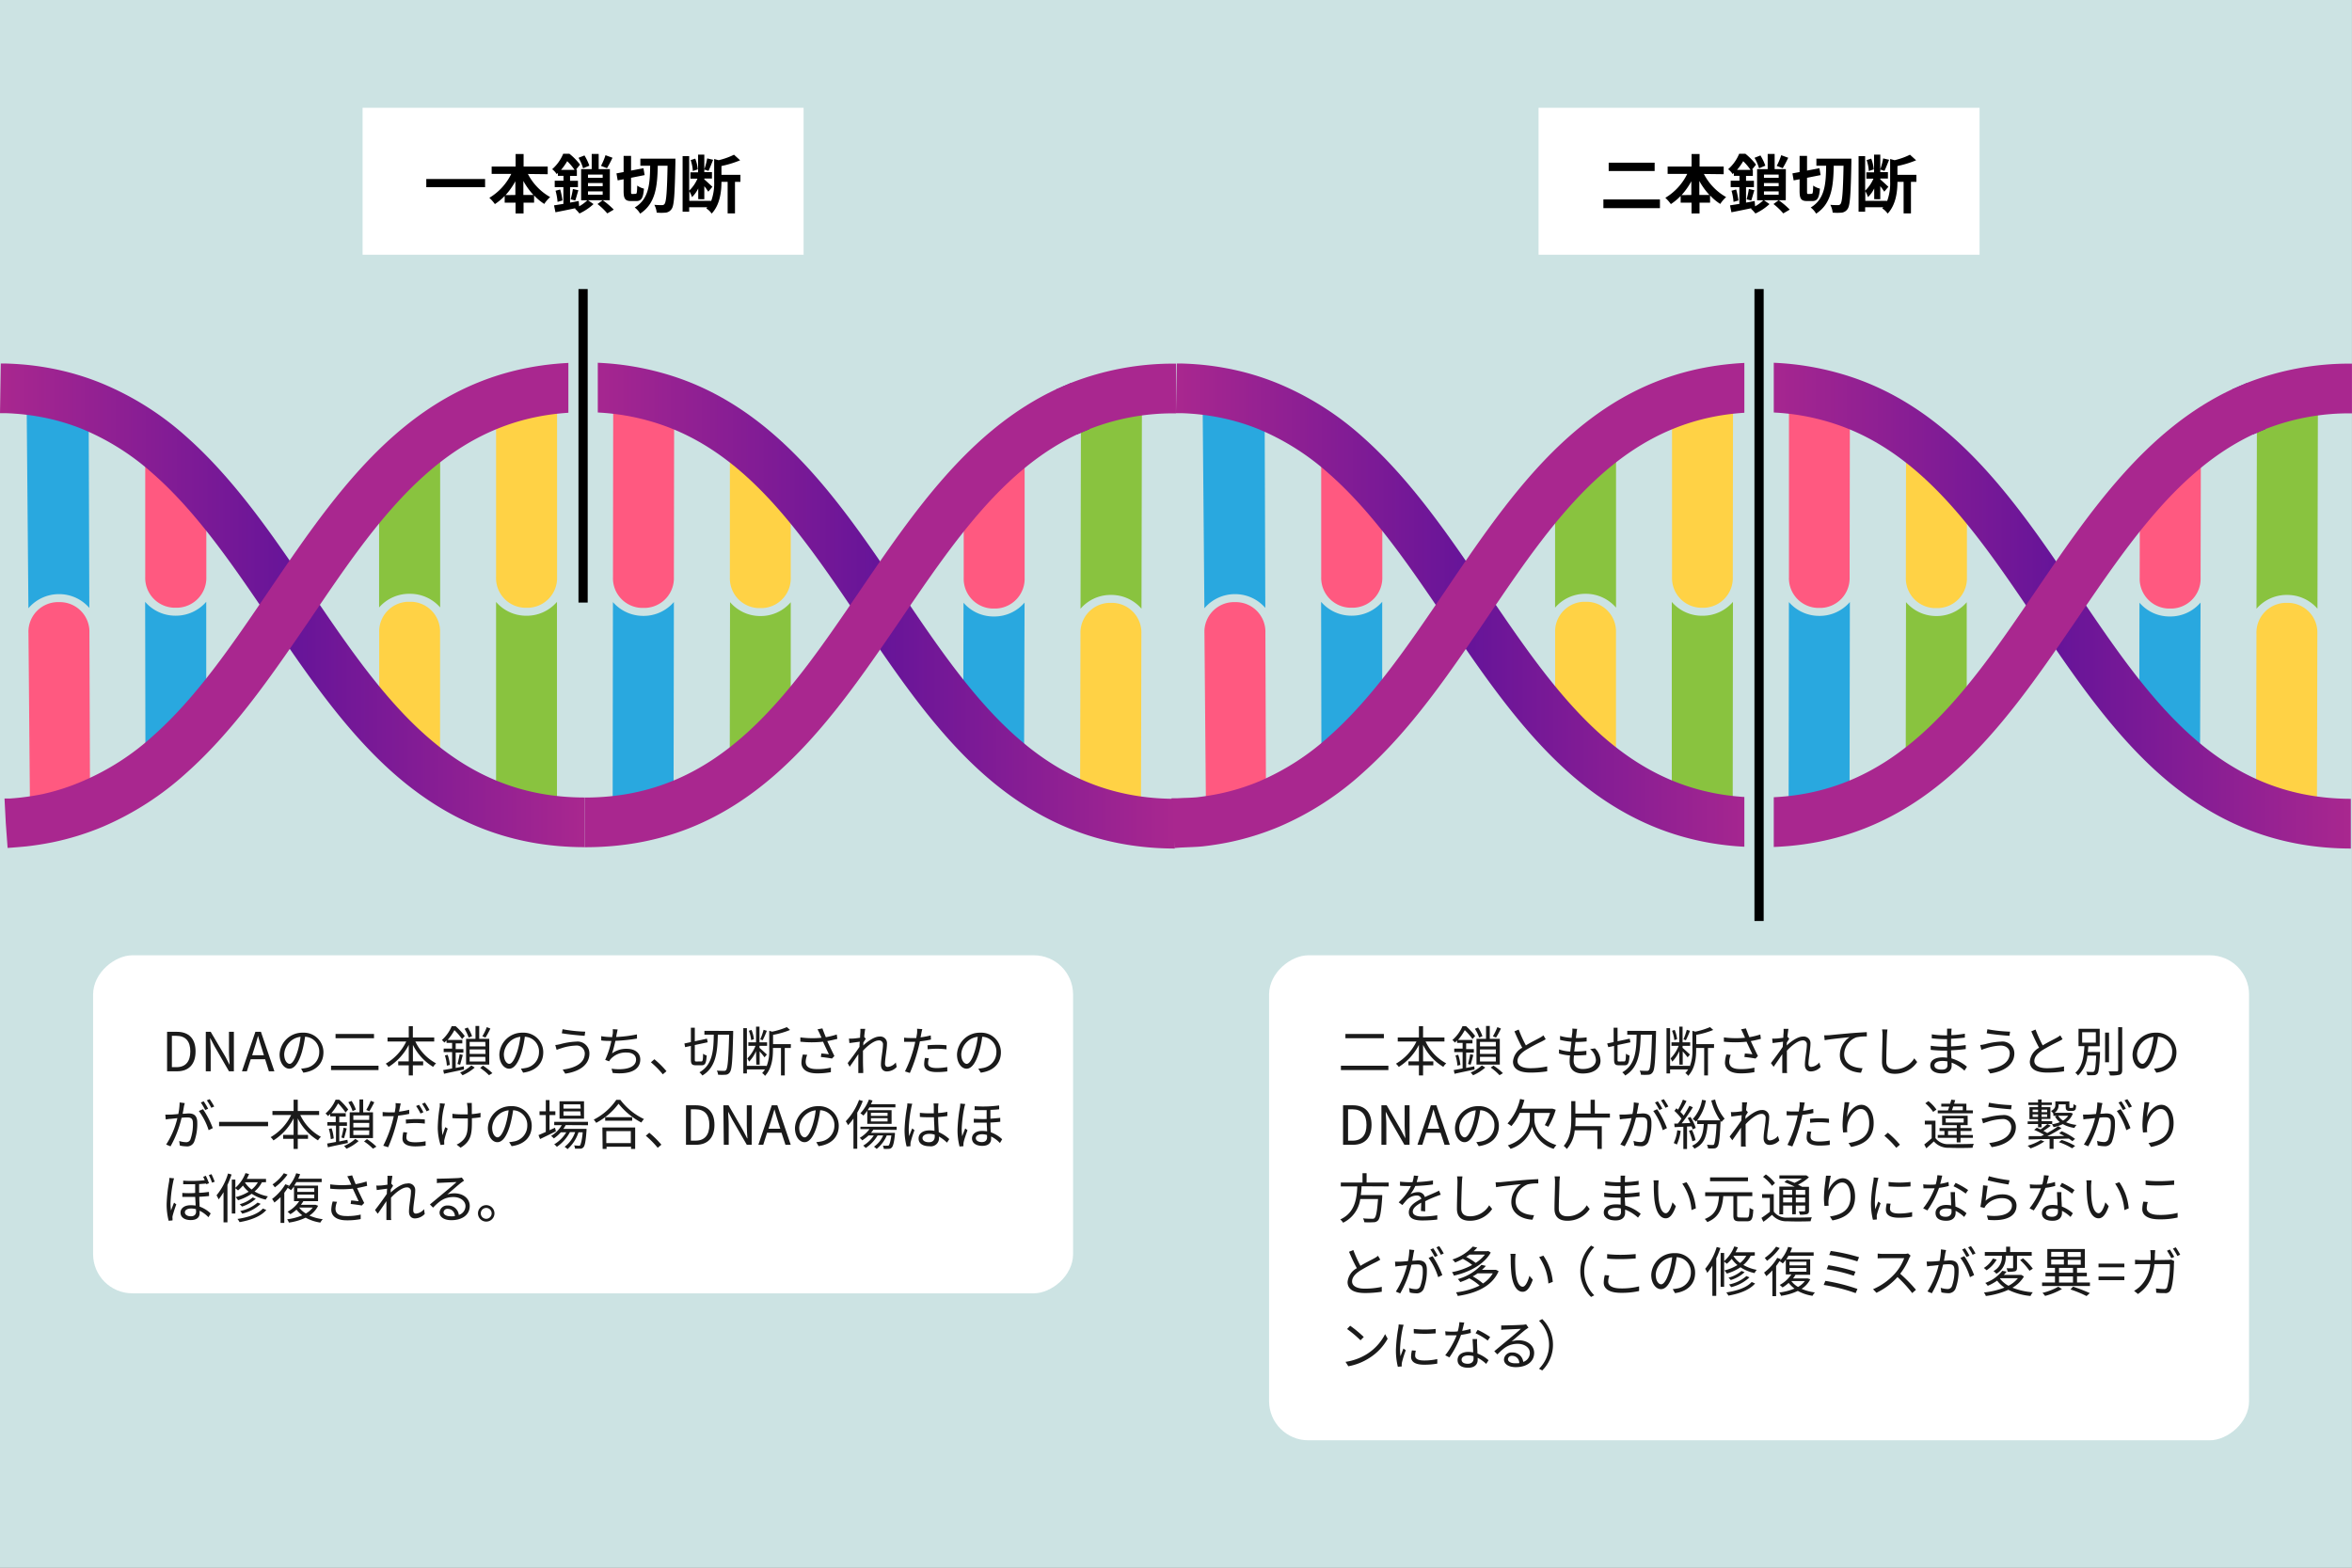 <svg xmlns="http://www.w3.org/2000/svg" xmlns:xlink="http://www.w3.org/1999/xlink" viewBox="0 0 480.01 320"><rect x="0" y="0" width="480.01" height="320" fill="#808080" stroke="none"/><defs><style>.cls-1{fill:none;}.cls-2{fill:#cce3e3;}.cls-3{fill:#fff;}.cls-4{fill:#1a1a1a;}.cls-5{clip-path:url(#clip-path);}.cls-6{fill:#29a8df;}.cls-7{fill:#ffd245;}.cls-8{fill:#ff5980;}.cls-9{fill:#89c33f;}.cls-10{fill:url(#linear-gradient);}.cls-11{fill:#661499;}.cls-12{fill:#a9278f;}.cls-13{fill:url(#linear-gradient-2);}.cls-14{fill:url(#linear-gradient-3);}.cls-15{fill:url(#linear-gradient-4);}</style><clipPath id="clip-path"><rect class="cls-1" y="74" width="480" height="100"/></clipPath><linearGradient id="linear-gradient" x1="1156.43" y1="-448.1" x2="1276.79" y2="-448.1" gradientTransform="matrix(1, 0, 0, -1, -797, -324.52)" gradientUnits="userSpaceOnUse"><stop offset="0" stop-color="#a9278f"/><stop offset="0.5" stop-color="#661499"/><stop offset="1" stop-color="#a9278f"/></linearGradient><linearGradient id="linear-gradient-2" x1="1037" y1="-448.08" x2="1156.33" y2="-448.08" xlink:href="#linear-gradient"/><linearGradient id="linear-gradient-3" x1="916.43" y1="-448.1" x2="1036.79" y2="-448.1" xlink:href="#linear-gradient"/><linearGradient id="linear-gradient-4" x1="797" y1="-448.08" x2="916.33" y2="-448.08" xlink:href="#linear-gradient"/></defs><g id="レイヤー_2" data-name="レイヤー 2"><g id="レイヤー_1-2" data-name="レイヤー 1"><rect class="cls-2" width="480" height="320"/><rect class="cls-3" x="309.5" y="144.5" width="99" height="200" rx="8" transform="translate(603.5 -114.5) rotate(90)"/><path class="cls-4" d="M283.35,217.54v.89h-9.69v-.89Zm-.92-6.48v.87h-7.85v-.87Z"/><path class="cls-4" d="M290.94,212.6a9.78,9.78,0,0,0,4.22,4.46,3,3,0,0,0-.6.72,10.93,10.93,0,0,1-4.13-4.49v3.37h2.09v.81h-2.09v2.05h-.85v-2.05h-2.14v-.81h2.14v-3.37a11.47,11.47,0,0,1-4.11,4.5,3.31,3.31,0,0,0-.58-.66,10.55,10.55,0,0,0,4.19-4.53h-3.82v-.82h4.32v-2.3h.85v2.3h4.36v.82Z"/><path class="cls-4" d="M300.94,218.31c-1.45.31-2.95.62-4.09.88l-.16-.76,1.81-.33v-3.34h-1.71v-.71h1.71v-1.17h-1.13v-.49l-.45.43a2.52,2.52,0,0,0-.51-.52,7.78,7.78,0,0,0,2.06-2.82h.74a13.22,13.22,0,0,1,1.85,2l-.55.62a11.63,11.63,0,0,0-1.57-1.82,10.9,10.9,0,0,1-1.38,2h2.95v.7h-1.29v1.17h1.57v.71h-1.57V218l1.66-.34Zm-3.34-3a8.45,8.45,0,0,1,.44,2.07l-.6.15a8.83,8.83,0,0,0-.4-2.08Zm2,1.88a19.76,19.76,0,0,0,.45-2l.63.16c-.17.67-.38,1.45-.55,2Zm3.52.73a9.64,9.64,0,0,1-2.49,1.57c-.11-.16-.34-.41-.48-.57a7.82,7.82,0,0,0,2.28-1.44Zm-1.24-6.12A8,8,0,0,0,301,210l.66-.26a7.65,7.65,0,0,1,.88,1.77Zm1.4.25v-2.62h.76v2.62h2.05v5.26h-4.76v-5.26Zm2,.63h-3.24v.92h3.24Zm0,1.53h-3.24v.92h3.24Zm0,1.53h-3.24v.94h3.24Zm-.48,1.78a12.16,12.16,0,0,1,1.93,1.54l-.7.42a10.68,10.68,0,0,0-1.8-1.56Zm1.52-7.56a20.26,20.26,0,0,1-1,1.84l-.64-.27a12,12,0,0,0,.91-1.87Z"/><path class="cls-4" d="M315.46,212.13c-.24.16-.51.3-.83.47a36.45,36.45,0,0,0-3.32,1.79c-1,.66-1.61,1.37-1.61,2.2s.86,1.46,2.57,1.46a16.1,16.1,0,0,0,3.49-.37v1a21.85,21.85,0,0,1-3.44.26c-2.05,0-3.54-.61-3.54-2.24a3.58,3.58,0,0,1,1.89-2.83,36.78,36.78,0,0,1-1.59-3.35l.87-.36a25.59,25.59,0,0,0,1.46,3.23c1-.62,2.2-1.19,2.8-1.53a4.4,4.4,0,0,0,.78-.52Z"/><path class="cls-4" d="M325.51,214a3.63,3.63,0,0,1,1.13,2.52c0,1.62-1.47,2.61-3.61,2.61-1.49,0-2.69-.65-2.69-2.43,0-.3,0-.74.09-1.25a10.72,10.72,0,0,1-2.26-.4l0-.84a8.44,8.44,0,0,0,2.3.44c.07-.63.16-1.32.24-2a14.79,14.79,0,0,1-2.32-.38l0-.81a9.87,9.87,0,0,0,2.38.39c0-.44.1-.83.12-1.13a4.81,4.81,0,0,0,0-.76l1,.06a4.75,4.75,0,0,0-.14.76c0,.27-.09.66-.14,1.11a16,16,0,0,0,2.2-.14l0,.83a20.64,20.64,0,0,1-2.21.11h-.07c-.09.64-.17,1.32-.25,1.95h.21a17.51,17.51,0,0,0,2.27-.14l0,.84a19,19,0,0,1-2.14.1h-.39a9.75,9.75,0,0,0-.07,1.08c0,1,.59,1.69,1.84,1.69,1.65,0,2.7-.7,2.7-1.84a3,3,0,0,0-1.19-2.22Z"/><path class="cls-4" d="M331.47,216.67c.29,0,.34-.29.36-1.58a2.21,2.21,0,0,0,.74.36c-.09,1.51-.28,2-1,2h-1.16c-.81,0-1-.27-1-1.25v-2.7l-1.18.25L328,213l1.32-.28v-2.93h.8v2.76l2.48-.53.15.74-2.63.56v2.89c0,.4,0,.47.34.47Zm6.5-6.23s0,.34,0,.45c-.14,5.61-.25,7.46-.69,8a1.06,1.06,0,0,1-.85.49,11.18,11.18,0,0,1-1.54,0,2,2,0,0,0-.26-.84c.63.05,1.22.05,1.47.05a.45.45,0,0,0,.43-.18c.33-.41.48-2.24.62-7.21h-2.31c-.08,3.42-.33,6.66-3.16,8.34a2.83,2.83,0,0,0-.6-.65c2.71-1.51,2.89-4.51,2.93-7.69h-1.91v-.78Z"/><path class="cls-4" d="M349.8,213.92h-1.23v5.6h-.77v-5.6h-1.64v.33c0,1.61-.18,3.84-1.63,5.37a1.59,1.59,0,0,0-.58-.57,4.14,4.14,0,0,0,.58-.76h-3.69v.83h-.73v-9.25h.73v7.7h4v.14a8.59,8.59,0,0,0,.56-3.47v-3.83l.59.18a15.89,15.89,0,0,0,3-.93l.66.58a16.72,16.72,0,0,1-3.47,1v1.9h3.64Zm-7.09.65a7.37,7.37,0,0,1-1.42,2.14,6,6,0,0,0-.35-.66,7.82,7.82,0,0,0,1.66-2.57h-1.47v-.71h1.58v-3.21h.68v3.21h1.55v.71h-1.55v.41c.33.28,1.28,1.15,1.51,1.37l-.48.57a14.77,14.77,0,0,0-1-1.21v2.7h-.68Zm-1-2.25a6.91,6.91,0,0,0-.47-1.91l.54-.18a7.09,7.09,0,0,1,.5,1.89Zm3.2-1.91a20.09,20.09,0,0,1-.85,1.93l-.49-.18a13.23,13.23,0,0,0,.68-1.95Z"/><path class="cls-4" d="M359.37,212.06c-.67.17-1.39.34-2.06.45.4.87,1,2.13,1.46,3.05l-.5.52c-.47-.1-1.55-.25-2.26-.32l.09-.71c.42,0,1.18.12,1.54.15-.31-.67-.86-1.8-1.19-2.56a22.28,22.28,0,0,1-4.63,0l0-.88a18.6,18.6,0,0,0,4.32.07l-.36-.81c-.19-.4-.29-.61-.46-.91l1-.19c.26.73.46,1.22.7,1.8a16.12,16.12,0,0,0,2.23-.55Zm-6.15,3.26a4.29,4.29,0,0,0-.31,1.38c0,1,.65,1.53,2.28,1.53a11.25,11.25,0,0,0,2.86-.3v.92a14.27,14.27,0,0,1-2.86.25c-2,0-3.15-.82-3.15-2.18a6.16,6.16,0,0,1,.3-1.67Z"/><path class="cls-4" d="M371.56,217.8a2.8,2.8,0,0,1-2,.91c-.72,0-1.21-.48-1.21-1.38,0-1.21.4-3,.4-4.06a.78.78,0,0,0-.87-.89c-.88,0-2.2,1-3.2,2.1,0,.46,0,.89,0,1.27,0,1,0,1.65,0,2.63,0,.19,0,.47.06.66h-1c0-.15,0-.47,0-.65,0-1,0-1.58,0-2.79,0-.11,0-.25,0-.42-.53.8-1.25,1.85-1.77,2.58l-.55-.76c.6-.76,1.86-2.46,2.41-3.31l.06-1.05-2.12.28-.09-.92a5.84,5.84,0,0,0,.72,0c.35,0,1-.09,1.55-.17,0-.52.05-.91.05-1a4.49,4.49,0,0,0,0-.81l1,0c-.05.26-.14.88-.22,1.64l.06,0,.32.38-.49.76c0,.2,0,.41-.05.62.84-.78,2.24-1.83,3.33-1.83a1.37,1.37,0,0,1,1.54,1.47c0,1.08-.41,3-.41,4.07,0,.37.18.66.57.66a2.42,2.42,0,0,0,1.64-.91Z"/><path class="cls-4" d="M373.28,211.32c.71-.07,2.77-.28,4.77-.44,1.19-.1,2.21-.15,2.94-.19v.88a8.84,8.84,0,0,0-2.14.18,3.78,3.78,0,0,0-2.48,3.43c0,2.14,2,2.81,3.75,2.87l-.32.92c-2-.08-4.31-1.16-4.31-3.59a4.37,4.37,0,0,1,2-3.67c-1,.11-3.93.39-5.1.63l-.1-1Z"/><path class="cls-4" d="M385.21,210.14a10.32,10.32,0,0,0-.11,1.09c-.05,1.23-.13,3.81-.13,5.44,0,1.2.77,1.61,1.78,1.61a4.58,4.58,0,0,0,3.92-2.25l.6.76a5.45,5.45,0,0,1-4.54,2.4c-1.56,0-2.64-.66-2.64-2.44,0-1.61.11-4.36.11-5.52a6.15,6.15,0,0,0-.1-1.1Z"/><path class="cls-4" d="M400.92,218.55a8,8,0,0,0-2.62-1.64c0,.27,0,.52,0,.68,0,.75-.51,1.53-1.93,1.53s-2.43-.56-2.43-1.62,1-1.66,2.53-1.66a5.33,5.33,0,0,1,.91.07c0-.49,0-1,0-1.45h-.61c-.74,0-1.95-.07-2.74-.16v-.83a19.76,19.76,0,0,0,2.74.2h.59v-1.56h-.54c-.76,0-1.92-.09-2.57-.16v-.82a17.57,17.57,0,0,0,2.56.21h.56v-.71c0-.18,0-.5,0-.65h.93a6.06,6.06,0,0,0-.05.72,5,5,0,0,0,0,.61A22.28,22.28,0,0,0,401,211v.81c-.86.09-1.79.17-2.82.23v1.56a29.13,29.13,0,0,0,3-.28v.82c-1,.13-2,.21-3,.25,0,.56.06,1.14.08,1.65a9,9,0,0,1,3.17,1.7Zm-3.48-1.88a5.29,5.29,0,0,0-1.06-.1c-1,0-1.59.39-1.59.89s.42.88,1.5.88c.63,0,1.16-.19,1.16-.94C397.45,217.22,397.44,217,397.44,216.67Z"/><path class="cls-4" d="M408.3,213.43a10.42,10.42,0,0,0-3,.56,9.48,9.48,0,0,0-.91.32l-.27-1c.29,0,.67-.1,1-.16a14.18,14.18,0,0,1,3.25-.53A2.42,2.42,0,0,1,411.1,215c0,2.36-2.1,3.71-4.93,4.12l-.52-.83c2.64-.33,4.51-1.37,4.51-3.33C410.16,214.08,409.43,213.43,408.3,213.43Zm1.93-2.84-.13.85c-1.21-.08-3.41-.3-4.64-.52l.14-.83A29.59,29.59,0,0,0,410.23,210.59Z"/><path class="cls-4" d="M420.94,212.13c-.24.16-.51.3-.83.47a36.45,36.45,0,0,0-3.32,1.79c-1,.66-1.61,1.37-1.61,2.2s.86,1.46,2.57,1.46a16.1,16.1,0,0,0,3.49-.37v1a21.85,21.85,0,0,1-3.44.26c-2.05,0-3.54-.61-3.54-2.24a3.58,3.58,0,0,1,1.89-2.83,36.78,36.78,0,0,1-1.59-3.35l.87-.36a25.59,25.59,0,0,0,1.46,3.23c1-.62,2.2-1.19,2.8-1.53a4.4,4.4,0,0,0,.78-.52Z"/><path class="cls-4" d="M428.58,214.73s0,.25,0,.35c-.14,2.74-.25,3.74-.54,4.08a.88.88,0,0,1-.71.31,9.78,9.78,0,0,1-1.34,0,1.61,1.61,0,0,0-.23-.71c.54.05,1.06.05,1.25.05a.45.45,0,0,0,.38-.12c.2-.22.31-1.05.41-3.22H426a6.37,6.37,0,0,1-1.91,4.07,2.13,2.13,0,0,0-.56-.56c1.49-1.19,1.76-3.44,1.87-5.43h-1.2V210h4.32v3.57h-2.33c0,.39-.06.78-.1,1.18Zm-3.64-1.9h2.79v-2.12h-2.79Zm5.48,4h-.8v-6.05h.8Zm2.69-7.15v8.75c0,.55-.15.8-.49.94a6.72,6.72,0,0,1-2,.15,3.17,3.17,0,0,0-.29-.83c.77,0,1.46,0,1.67,0s.29-.06.29-.27v-8.75Z"/><path class="cls-4" d="M439.61,218.14a7.11,7.11,0,0,0,.94-.13,3.26,3.26,0,0,0,2.76-3.22,3,3,0,0,0-2.89-3.16,23.54,23.54,0,0,1-.65,3.13c-.67,2.24-1.54,3.39-2.55,3.39s-2-1.12-2-2.91A4.65,4.65,0,0,1,440,210.8a4,4,0,0,1,4.18,4c0,2.29-1.5,3.81-4.1,4.16Zm-.71-3.56a18.22,18.22,0,0,0,.6-2.94,3.79,3.79,0,0,0-3.36,3.52c0,1.37.64,2,1.11,2S438.34,216.41,438.9,214.58Z"/><path class="cls-4" d="M274.1,225.62h2c2.48,0,3.81,1.44,3.81,4s-1.33,4.06-3.76,4.06H274.1Zm1.94,7.22c1.9,0,2.84-1.18,2.84-3.22s-.94-3.18-2.84-3.18h-.92v6.4Z"/><path class="cls-4" d="M281.93,225.62H283l2.94,5.08.86,1.66h0c0-.81-.13-1.72-.13-2.55v-4.19h1v8.06h-1.05l-2.94-5.09-.87-1.66h0c0,.81.12,1.67.12,2.51v4.24h-1Z"/><path class="cls-4" d="M294,231.22h-2.94l-.78,2.46h-1l2.74-8.06h1.13l2.74,8.06h-1.08Zm-.25-.82-.38-1.23c-.3-.91-.55-1.79-.82-2.73h0c-.25.95-.52,1.82-.8,2.73l-.4,1.23Z"/><path class="cls-4" d="M301.29,233.14a7.62,7.62,0,0,0,.94-.13,3.27,3.27,0,0,0,2.76-3.22,3,3,0,0,0-2.9-3.16,22.06,22.06,0,0,1-.65,3.13c-.67,2.24-1.54,3.39-2.55,3.39s-1.95-1.12-1.95-2.91a4.66,4.66,0,0,1,4.78-4.44,4,4,0,0,1,4.18,4c0,2.29-1.51,3.81-4.1,4.16Zm-.71-3.56a18.22,18.22,0,0,0,.6-2.94,3.8,3.8,0,0,0-3.37,3.52c0,1.37.64,2,1.11,2S300,231.41,300.58,229.58Z"/><path class="cls-4" d="M313.14,228.56c0,1.09.69,4,4.5,5.18a5.28,5.28,0,0,0-.57.77,6.58,6.58,0,0,1-4.39-4.49,6.7,6.7,0,0,1-4.4,4.49,4,4,0,0,0-.56-.71c3.77-1.24,4.5-4.09,4.5-5.24v-1.39h-2.06a11,11,0,0,1-1.7,2.69,6.53,6.53,0,0,0-.8-.53,10.94,10.94,0,0,0,2.56-5l.89.2a18.57,18.57,0,0,1-.6,1.78h6.2l.14,0,.65.22A15.51,15.51,0,0,1,316,230l-.73-.33a13.26,13.26,0,0,0,1.09-2.49h-3.22Z"/><path class="cls-4" d="M321.54,228.4c0,.49,0,1-.05,1.48h5.41v4.64H326v-3.8h-4.62a6.76,6.76,0,0,1-1.62,3.82,3.18,3.18,0,0,0-.63-.64c1.39-1.55,1.54-3.58,1.54-5.49v-3.64h.84v2.54h3.11v-2.82h.86v2.82h3.08v.83h-7Z"/><path class="cls-4" d="M334.46,225.17c0,.2-.1.42-.13.64s-.17,1-.29,1.54c.51,0,1-.07,1.22-.07,1,0,1.77.38,1.77,1.86a10.48,10.48,0,0,1-.62,3.92,1.54,1.54,0,0,1-1.6.91,6.31,6.31,0,0,1-1.28-.16l-.15-.93a5.14,5.14,0,0,0,1.34.24.91.91,0,0,0,.95-.56,9.11,9.11,0,0,0,.52-3.32c0-1-.45-1.17-1.16-1.17-.26,0-.69,0-1.16.08a22.24,22.24,0,0,1-2.29,5.84l-.89-.37a17,17,0,0,0,2.28-5.39l-1.37.15c-.26,0-.7.07-1,.13l-.09-1h1c.36,0,1-.06,1.65-.12a12.33,12.33,0,0,0,.28-2.36Zm3.74,1.24a18.41,18.41,0,0,1,2,3.87l-.85.42a13.17,13.17,0,0,0-1.94-3.92Zm.45.17a13.2,13.2,0,0,0-.89-1.53l.58-.24a15.18,15.18,0,0,1,.92,1.51Zm1.24-.45a12.22,12.22,0,0,0-.91-1.52l.58-.24a14.18,14.18,0,0,1,.93,1.5Z"/><path class="cls-4" d="M343,230.84a9.69,9.69,0,0,1-.78,2.8,2.53,2.53,0,0,0-.64-.31,7.71,7.71,0,0,0,.72-2.62Zm1.3-.88v4.58h-.75V230l-1.79.08-.07-.73.73,0c.24-.28.49-.62.74-1a9.59,9.59,0,0,0-1.44-1.59l.41-.53.33.29a14.12,14.12,0,0,0,1-2.05l.73.28a19.78,19.78,0,0,1-1.26,2.21,7.35,7.35,0,0,1,.68.76c.45-.69.86-1.41,1.17-2l.71.3a34.21,34.21,0,0,1-2.28,3.28l1.76-.07a9,9,0,0,0-.54-1L345,228a9.26,9.26,0,0,1,1.08,2.24l-.64.3a4.54,4.54,0,0,0-.21-.62Zm1.09,3a11.78,11.78,0,0,0-.7-2.14l.61-.19a9.55,9.55,0,0,1,.74,2.11Zm4.64-8.52a9.54,9.54,0,0,0,1.95,3.93,3.34,3.34,0,0,0-.64.66l-.21-.25a2.62,2.62,0,0,1,0,.29c-.15,3.4-.3,4.59-.63,5a.85.85,0,0,1-.7.35,10,10,0,0,1-1.21,0,1.92,1.92,0,0,0-.23-.75,10.46,10.46,0,0,0,1.1.05c.18,0,.27,0,.36-.15s.39-1.31.5-4.1H348.5c-.17,2.3-.62,4.07-2.7,5a2.4,2.4,0,0,0-.47-.59c1.88-.83,2.26-2.42,2.39-4.44h-1.34v-.75h4.68a12.57,12.57,0,0,1-1.81-4.05Zm-1.88.2a9.21,9.21,0,0,1-2,4.32,5.45,5.45,0,0,0-.69-.53,7.5,7.5,0,0,0,1.9-3.93Z"/><path class="cls-4" d="M363.14,232.8a2.78,2.78,0,0,1-2,.91c-.72,0-1.21-.48-1.21-1.38,0-1.21.41-3,.41-4.06a.78.78,0,0,0-.87-.89c-.88,0-2.2,1-3.21,2.1,0,.46,0,.89,0,1.27,0,1,0,1.65,0,2.63,0,.19,0,.47.05.66h-1c0-.15,0-.47,0-.65,0-1,0-1.58,0-2.79,0-.11,0-.25,0-.42-.53.8-1.24,1.85-1.77,2.58l-.55-.76c.6-.76,1.86-2.46,2.41-3.31q0-.54.06-1.05l-2.12.28-.09-.92a5.82,5.82,0,0,0,.72,0c.35,0,1-.09,1.55-.17,0-.52,0-.91,0-1a3.73,3.73,0,0,0,0-.81l1.05,0a15.33,15.33,0,0,0-.22,1.64l.05,0,.32.38-.48.76c0,.2,0,.41-.06.62.85-.78,2.25-1.83,3.33-1.83a1.37,1.37,0,0,1,1.55,1.47c0,1.08-.41,3-.41,4.07,0,.37.17.66.56.66a2.42,2.42,0,0,0,1.64-.91Z"/><path class="cls-4" d="M370.09,227.2a17.9,17.9,0,0,1-2.25.37c-.1.48-.22,1-.34,1.45a33,33,0,0,1-1.71,5l-1-.32a24.25,24.25,0,0,0,1.83-4.87c.1-.37.19-.76.27-1.16-.35,0-.68,0-1,0-.48,0-.88,0-1.26,0l0-.86a9.06,9.06,0,0,0,1.31.08c.36,0,.74,0,1.16,0,.08-.4.13-.74.17-1a5.7,5.7,0,0,0,0-.9l1.07.08a8.23,8.23,0,0,0-.2.87l-.17.81a15.3,15.3,0,0,0,2.08-.4Zm-.43,3.82a3.77,3.77,0,0,0-.15,1c0,.51.24,1,1.79,1a12.3,12.3,0,0,0,2.13-.21l0,.89a15.68,15.68,0,0,1-2.1.14c-1.71,0-2.62-.52-2.62-1.6a6,6,0,0,1,.17-1.29Zm-.27-2.65c.57-.06,1.29-.09,2-.09a16.34,16.34,0,0,1,1.88.09l0,.83a17.13,17.13,0,0,0-1.84-.13,16.81,16.81,0,0,0-2,.12Z"/><path class="cls-4" d="M377.45,225a19.72,19.72,0,0,0-.5,3c.43-1.12,1.57-2.48,2.94-2.48s2.5,1.46,2.5,3.74c0,3-1.9,4.36-4.61,4.86l-.52-.8c2.37-.36,4.22-1.31,4.22-4,0-1.71-.57-2.94-1.73-2.94-1.35,0-2.61,2-2.74,3.4a5,5,0,0,0,0,1.33l-.85.06a12.34,12.34,0,0,1-.11-1.72,27,27,0,0,1,.33-3.52c0-.35.07-.68.08-.94Z"/><path class="cls-4" d="M387,234.3a17.7,17.7,0,0,0-2.43-2.46l.72-.62a19.53,19.53,0,0,1,2.46,2.44Z"/><path class="cls-4" d="M395,232.32a3.2,3.2,0,0,0,2.77,1.23c1.21,0,3.74,0,5.06-.07a2.85,2.85,0,0,0-.26.81c-1.23.05-3.56.07-4.79,0a3.84,3.84,0,0,1-3.11-1.3c-.49.47-1,.93-1.53,1.41l-.43-.78c.46-.35,1-.81,1.52-1.27v-2.82h-1.4v-.77H395Zm-.47-5.35a8.23,8.23,0,0,0-1.6-1.76l.63-.44a8,8,0,0,1,1.64,1.72Zm8.11.29h-7.17v-.6h2.08c.09-.23.18-.49.27-.77h-1.63v-.59H398c.08-.29.17-.57.23-.83l.8.1c-.07.23-.15.47-.22.73h2.5v1.36h1.32Zm-3.31,5h-3.86v-.58h1.36v-.81h-1v-.61h3.53v-.59h-3v-1.91h5.21v1.91h-1.46v.59h2.25v.61h-2.25v.81h2.53v.58h-2.53v.93h-.77Zm-2.23-3.13h3.66v-.84h-3.66Zm2.23,2.55v-.81h-1.76v.81Zm-.7-5.82c-.09.28-.19.54-.26.77h2.21v-.77Z"/><path class="cls-4" d="M408.63,228.43a10.42,10.42,0,0,0-3,.56,9.48,9.48,0,0,0-.91.32l-.28-1c.3,0,.67-.1,1-.16a14.28,14.28,0,0,1,3.26-.53,2.42,2.42,0,0,1,2.71,2.42c0,2.36-2.1,3.71-4.93,4.12l-.52-.83c2.64-.33,4.51-1.37,4.51-3.33A1.65,1.65,0,0,0,408.63,228.43Zm1.93-2.84-.13.85c-1.21-.08-3.41-.3-4.65-.52l.15-.83A29.46,29.46,0,0,0,410.56,225.59Z"/><path class="cls-4" d="M417.22,233a12.22,12.22,0,0,1-2.82,1.42,4.5,4.5,0,0,0-.6-.55,10.58,10.58,0,0,0,2.69-1.15Zm1.61-3.56h-2.17v.67h-.72v-.67h-2.12v-.53h2.12v-.46h-1.76V226h1.76v-.44h-2v-.51h2v-.62h.72v.62h2.09v.51h-2.09V226h1.8v2.4h-1.8v.46h2.17Zm4.11,3.5c-.19-.15-.43-.33-.71-.52-1,0-2.1.07-3.13.09v2h-.81v-2c-1.62,0-3.12.07-4.27.08l0-.67h2.53l.59-.28a14.43,14.43,0,0,0-2-1l.55-.44.77.34a12.53,12.53,0,0,0,1.38-1.09l.69.34a15.69,15.69,0,0,1-1.5,1.05,7.76,7.76,0,0,1,.78.44,19.91,19.91,0,0,0,2.23-1.39l.69.4a29.63,29.63,0,0,1-2.9,1.64l3.47-.05c-.35-.19-.72-.38-1.06-.54l.52-.42a13.16,13.16,0,0,1,2.73,1.56ZM414.83,227h1.11v-.5h-1.11Zm1.11,1v-.53h-1.11V228Zm.72-1.48v.5h1.14v-.5Zm1.14.95h-1.14V228h1.14Zm5.24-.16a3.78,3.78,0,0,1-1.39,1.77,7.68,7.68,0,0,0,2.15.55,2.15,2.15,0,0,0-.44.61,6.82,6.82,0,0,1-2.37-.78,7.49,7.49,0,0,1-1.89.62,2.11,2.11,0,0,0-.34-.58,7.11,7.11,0,0,0,1.63-.44,3.84,3.84,0,0,1-1-1.19l.48-.12h-.81v-.42l0,0a2.32,2.32,0,0,0-.48-.55c.76-.38.89-.81.89-1.24v-.72h2.86v1c0,.16,0,.26,0,.29a.22.22,0,0,0,.17.05h.29l.21,0a.25.25,0,0,0,.12-.18,2.55,2.55,0,0,0,.05-.61,1.86,1.86,0,0,0,.54.29,3.37,3.37,0,0,1-.11.77.7.7,0,0,1-.31.28,1.65,1.65,0,0,1-.46.06h-.49a.86.86,0,0,1-.57-.17c-.14-.14-.19-.29-.19-.81v-.37h-1.45v.13a1.83,1.83,0,0,1-.81,1.6h3.17l.13,0Zm-3,.44a3.42,3.42,0,0,0,1,1,3.48,3.48,0,0,0,1.06-1Zm.72,4.95a13,13,0,0,1,2.75,1.21l-.62.49a13.14,13.14,0,0,0-2.7-1.26Z"/><path class="cls-4" d="M429.06,225.17c0,.2-.1.42-.13.64s-.17,1-.29,1.54c.51,0,1-.07,1.22-.07,1,0,1.77.38,1.77,1.86a10.48,10.48,0,0,1-.62,3.92,1.54,1.54,0,0,1-1.6.91,6.5,6.5,0,0,1-1.29-.16l-.14-.93a5.14,5.14,0,0,0,1.34.24.91.91,0,0,0,.95-.56,9.11,9.11,0,0,0,.52-3.32c0-1-.45-1.17-1.16-1.17-.26,0-.69,0-1.16.08a22.24,22.24,0,0,1-2.29,5.84l-.89-.37a17,17,0,0,0,2.28-5.39l-1.37.15c-.26,0-.7.07-1,.13l-.09-1h1c.36,0,1-.06,1.65-.12a12.33,12.33,0,0,0,.28-2.36Zm3.74,1.24a18.41,18.41,0,0,1,2,3.87l-.85.42a13.17,13.17,0,0,0-1.94-3.92Zm.45.17a13.2,13.2,0,0,0-.89-1.53l.58-.24a17.33,17.33,0,0,1,.92,1.51Zm1.24-.45a12.22,12.22,0,0,0-.91-1.52l.58-.24a14.18,14.18,0,0,1,.93,1.5Z"/><path class="cls-4" d="M438.66,225a19.72,19.72,0,0,0-.5,3c.43-1.12,1.57-2.48,2.95-2.48s2.49,1.46,2.49,3.74c0,3-1.9,4.36-4.61,4.86l-.51-.8c2.36-.36,4.21-1.31,4.21-4,0-1.71-.57-2.94-1.73-2.94-1.35,0-2.6,2-2.74,3.4a4.64,4.64,0,0,0,0,1.33l-.86.06a12.34,12.34,0,0,1-.11-1.72,28.86,28.86,0,0,1,.33-3.52c0-.35.07-.68.09-.94Z"/><path class="cls-4" d="M277.87,242.15c0,.59-.07,1.19-.16,1.8h4.38s0,.26,0,.4c-.22,3.13-.45,4.34-.87,4.78a1.21,1.21,0,0,1-.94.36,14.91,14.91,0,0,1-1.84,0,1.88,1.88,0,0,0-.28-.79c.78.08,1.56.08,1.83.08s.41,0,.52-.13c.33-.28.54-1.36.73-3.9h-3.63a6.31,6.31,0,0,1-3.5,4.84,2.83,2.83,0,0,0-.58-.67c3-1.37,3.35-4.21,3.48-6.74h-3.37v-.79h4.43v-1.91h.83v1.91h4.51v.79Z"/><path class="cls-4" d="M290,247.19c0-.41.05-1.12.05-1.69-1,.55-1.72,1.11-1.72,1.83s.85,1,2,1a18.72,18.72,0,0,0,3-.27l0,.89a27.94,27.94,0,0,1-3,.18c-1.56,0-2.81-.33-2.81-1.66s1.3-2.1,2.56-2.76a.92.92,0,0,0-1-.67,2.92,2.92,0,0,0-1.88.8c-.31.3-.61.7-1,1.14l-.75-.56a11.47,11.47,0,0,0,2.51-3.32h-.45c-.46,0-1.2,0-1.79-.07v-.82c.58.06,1.34.11,1.83.11h.72a6.72,6.72,0,0,0,.28-1.36l.9.08c-.08.31-.18.76-.33,1.26a31.82,31.82,0,0,0,3.33-.33v.81c-1.08.16-2.42.26-3.61.31a7.68,7.68,0,0,1-1,1.67,3.16,3.16,0,0,1,1.51-.41,1.37,1.37,0,0,1,1.44,1c.75-.35,1.41-.61,2-.88.33-.14.59-.27.9-.43l.35.83c-.27.08-.67.23-.95.34-.62.24-1.4.56-2.23,1,0,.62,0,1.55,0,2.07Z"/><path class="cls-4" d="M298.47,240.14a10.32,10.32,0,0,0-.11,1.09c-.05,1.23-.14,3.81-.14,5.44,0,1.2.78,1.61,1.79,1.61a4.54,4.54,0,0,0,3.91-2.25l.61.76a5.45,5.45,0,0,1-4.55,2.4c-1.56,0-2.64-.66-2.64-2.44,0-1.61.11-4.36.11-5.52a6.2,6.2,0,0,0-.09-1.1Z"/><path class="cls-4" d="M306.23,241.32c.72-.07,2.77-.28,4.78-.44,1.19-.1,2.21-.15,2.93-.19v.88a8.8,8.8,0,0,0-2.13.18,3.79,3.79,0,0,0-2.49,3.43c0,2.14,2,2.81,3.76,2.87l-.32.92c-2-.08-4.32-1.16-4.32-3.59a4.37,4.37,0,0,1,2-3.67c-1,.11-3.93.39-5.11.63l-.1-1Z"/><path class="cls-4" d="M318.37,240.14c-.05.36-.09.74-.11,1.09,0,1.23-.13,3.81-.13,5.44,0,1.2.77,1.61,1.78,1.61a4.56,4.56,0,0,0,3.92-2.25l.6.76a5.42,5.42,0,0,1-4.54,2.4c-1.56,0-2.64-.66-2.64-2.44,0-1.61.11-4.36.11-5.52a5.35,5.35,0,0,0-.1-1.1Z"/><path class="cls-4" d="M334.29,248.55a8.06,8.06,0,0,0-2.63-1.64c0,.27,0,.52,0,.68,0,.75-.5,1.53-1.92,1.53s-2.43-.56-2.43-1.62,1-1.66,2.53-1.66a5.41,5.41,0,0,1,.91.07c0-.49,0-1,0-1.45h-.61c-.75,0-2-.07-2.74-.16v-.83a19.76,19.76,0,0,0,2.74.2h.58v-1.56h-.53c-.76,0-1.92-.09-2.57-.16v-.82a17.54,17.54,0,0,0,2.55.21h.57v-.71a6.48,6.48,0,0,0,0-.65h.94a4.31,4.31,0,0,0-.06.72c0,.14,0,.34,0,.61a22.28,22.28,0,0,0,2.8-.27v.81c-.86.09-1.8.17-2.82.23v1.56a29.13,29.13,0,0,0,3-.28v.82c-1,.13-2,.21-3,.25,0,.56.06,1.14.08,1.65a9,9,0,0,1,3.17,1.7Zm-3.49-1.88a5.19,5.19,0,0,0-1.05-.1c-1,0-1.6.39-1.6.89s.43.88,1.51.88c.63,0,1.16-.19,1.16-.94C330.82,247.22,330.8,247,330.8,246.67Z"/><path class="cls-4" d="M338.42,242.08c0,.68,0,1.68.08,2.57.18,1.83.71,3,1.48,3,.56,0,1.06-1.12,1.35-2.22l.69.79c-.65,1.85-1.32,2.47-2.07,2.47-1,0-2-1-2.31-3.85a28.64,28.64,0,0,1-.12-2.9,6.48,6.48,0,0,0-.06-1l1.05,0C338.47,241.29,338.44,241.79,338.42,242.08Zm7.68,4.58-.89.35a10.62,10.62,0,0,0-1.88-5.39l.86-.3A11.18,11.18,0,0,1,346.1,246.66Z"/><path class="cls-4" d="M356.5,248.55c.44,0,.5-.29.56-2a2.52,2.52,0,0,0,.76.36c-.09,1.87-.31,2.39-1.27,2.39H355c-1,0-1.24-.29-1.24-1.22v-3.92h-2.06c-.21,2.36-.74,4.28-3.27,5.3a2.22,2.22,0,0,0-.52-.63c2.35-.9,2.75-2.61,2.92-4.67H348v-.79h9.62v.79h-3.09v3.91c0,.37.09.45.52.45Zm.23-7.43H349v-.78h7.75Z"/><path class="cls-4" d="M362,247.32a3.19,3.19,0,0,0,2.77,1.23c1.19,0,3.7,0,5-.07a3.67,3.67,0,0,0-.25.81c-1.22.05-3.55.07-4.76,0a3.79,3.79,0,0,1-3.11-1.31c-.56.48-1.14,1-1.77,1.42l-.39-.8a20.18,20.18,0,0,0,1.71-1.24v-2.83h-1.58v-.77H362Zm-.36-5.26a8.32,8.32,0,0,0-1.83-1.83l.58-.5a8.35,8.35,0,0,1,1.86,1.77Zm2.27,5.82h-.77v-5.66h3.13a22.41,22.41,0,0,0-2.09-.91l.52-.46c.47.16,1,.38,1.53.6a8.26,8.26,0,0,0,1.51-.87h-4.59v-.65h5.37l.15,0,.51.38a9.29,9.29,0,0,1-2.23,1.51l.85.44h1.39v4.84c0,.4-.09.6-.38.72a4.78,4.78,0,0,1-1.48.12,2.42,2.42,0,0,0-.23-.67c.51,0,1,0,1.12,0s.19-.05.19-.19v-1H366.5v1.78h-.73v-1.78h-1.85Zm0-5v1h1.85v-1Zm1.85,2.57v-1h-1.85v1Zm2.65-2.57H366.5v1h1.92Zm0,2.57v-1H366.5v1Z"/><path class="cls-4" d="M373.65,240a21.07,21.07,0,0,0-.51,3c.43-1.12,1.57-2.48,2.95-2.48s2.5,1.46,2.5,3.74c0,3-1.91,4.36-4.61,4.86l-.52-.8c2.37-.36,4.21-1.31,4.21-4,0-1.71-.57-2.94-1.72-2.94-1.36,0-2.61,2-2.74,3.4a4.28,4.28,0,0,0,0,1.33l-.86.06a14.12,14.12,0,0,1-.11-1.72,28.86,28.86,0,0,1,.33-3.52c0-.35.08-.68.09-.94Z"/><path class="cls-4" d="M383.37,240.43c-.06.19-.16.54-.2.74a24.83,24.83,0,0,0-.53,4.17,10.73,10.73,0,0,0,.09,1.49c.18-.49.42-1.13.6-1.56l.47.35c-.27.77-.67,1.93-.77,2.44a3.13,3.13,0,0,0,0,.49l0,.38-.79.06a13.65,13.65,0,0,1-.4-3.5,30.38,30.38,0,0,1,.49-4.37,7.1,7.1,0,0,0,.07-.77Zm2.49,5.28a4,4,0,0,0-.14,1c0,.5.33,1,1.82,1a11.76,11.76,0,0,0,2.7-.29v.93a14.62,14.62,0,0,1-2.72.22c-1.82,0-2.64-.61-2.64-1.63a6.24,6.24,0,0,1,.18-1.29Zm-.43-4.44a19.74,19.74,0,0,0,4.48,0v.9a27.8,27.8,0,0,1-4.47,0Z"/><path class="cls-4" d="M397.73,242.08a14,14,0,0,1-2,.4,19.38,19.38,0,0,1-2.38,4.6l-.86-.43a15.65,15.65,0,0,0,2.34-4.08c-.32,0-.64,0-1,0s-.86,0-1.27,0l-.06-.82a11.23,11.23,0,0,0,1.34.08c.39,0,.79,0,1.21-.06a8.47,8.47,0,0,0,.34-1.88l1,.09c-.11.39-.25,1.05-.43,1.68a12.31,12.31,0,0,0,1.7-.39Zm1.27,1.26a11.72,11.72,0,0,0,0,1.18c0,.4.06,1.11.08,1.77a7.42,7.42,0,0,1,2.26,1.37l-.48.75a7.34,7.34,0,0,0-1.75-1.25c0,.17,0,.32,0,.44,0,.87-.57,1.59-1.91,1.59s-2.18-.5-2.18-1.58,1-1.65,2.18-1.65a5.54,5.54,0,0,1,1,.1c0-.89-.08-2-.11-2.72Zm-.73,3.49a4,4,0,0,0-1.1-.15c-.81,0-1.33.36-1.33.86s.4.84,1.25.84,1.19-.49,1.19-1C398.28,247.21,398.28,247,398.27,246.83Zm2.9-3.19a13.37,13.37,0,0,0-2.48-1.49l.42-.69a16.67,16.67,0,0,1,2.56,1.46Z"/><path class="cls-4" d="M405.23,245.1a5.17,5.17,0,0,1,3.52-1.3c1.67,0,2.79,1,2.79,2.27,0,2-1.73,3.28-5.78,2.94l-.26-.9c3.43.42,5.11-.57,5.11-2.06,0-.87-.8-1.47-1.91-1.47a4.21,4.21,0,0,0-3.37,1.44,2.29,2.29,0,0,0-.33.55l-.83-.2a37.31,37.31,0,0,0,.55-4.42l.94.12C405.52,242.82,405.33,244.4,405.23,245.1Zm.67-5a29.15,29.15,0,0,0,4.22.83l-.21.86c-1-.14-3.4-.62-4.24-.86Z"/><path class="cls-4" d="M419.44,242.08a14.25,14.25,0,0,1-2,.4,19.38,19.38,0,0,1-2.38,4.6l-.86-.43a15.34,15.34,0,0,0,2.33-4.08c-.31,0-.63,0-.95,0s-.86,0-1.27,0l-.06-.82a11.1,11.1,0,0,0,1.34.08c.38,0,.79,0,1.21-.06a9.09,9.09,0,0,0,.34-1.88l1,.09c-.11.39-.25,1.05-.43,1.68a12.18,12.18,0,0,0,1.69-.39Zm1.27,1.26a11.72,11.72,0,0,0,0,1.18c0,.4.06,1.11.08,1.77a7.24,7.24,0,0,1,2.25,1.37l-.47.75a7.34,7.34,0,0,0-1.75-1.25c0,.17,0,.32,0,.44,0,.87-.57,1.59-1.91,1.59s-2.18-.5-2.18-1.58.95-1.65,2.18-1.65a5.62,5.62,0,0,1,1,.1c0-.89-.09-2-.11-2.72Zm-.74,3.49a3.88,3.88,0,0,0-1.09-.15c-.81,0-1.34.36-1.34.86s.41.84,1.26.84,1.19-.49,1.19-1A5.07,5.07,0,0,0,420,246.83Zm2.91-3.19a13.13,13.13,0,0,0-2.49-1.49l.43-.69a17.16,17.16,0,0,1,2.56,1.46Z"/><path class="cls-4" d="M426.76,242.08c0,.68,0,1.68.08,2.57.17,1.83.7,3,1.47,3,.56,0,1.07-1.12,1.36-2.22l.69.79c-.65,1.85-1.32,2.47-2.07,2.47-1,0-2-1-2.31-3.85a28.64,28.64,0,0,1-.12-2.9,5.41,5.41,0,0,0-.07-1l1.06,0C426.81,241.29,426.77,241.79,426.76,242.08Zm7.68,4.58-.89.35a10.81,10.81,0,0,0-1.88-5.39l.86-.3A11.18,11.18,0,0,1,434.44,246.66Z"/><path class="cls-4" d="M438.34,245.37a4.33,4.33,0,0,0-.22,1.24c0,.82.84,1.39,2.57,1.39a14.24,14.24,0,0,0,3.73-.42v.95a16,16,0,0,1-3.72.37c-2.21,0-3.49-.73-3.49-2.09a6.87,6.87,0,0,1,.22-1.53Zm-.45-4.4a24.09,24.09,0,0,0,2.88.14c1.05,0,2.16-.08,2.94-.15v.9c-.74,0-1.94.13-2.94.13s-2,0-2.88-.12Z"/><path class="cls-4" d="M281.7,257.13c-.24.16-.51.3-.83.47a36.45,36.45,0,0,0-3.32,1.79c-1,.66-1.61,1.37-1.61,2.2s.86,1.46,2.57,1.46a16.1,16.1,0,0,0,3.49-.37v1a21.85,21.85,0,0,1-3.44.26c-2.05,0-3.54-.61-3.54-2.24a3.58,3.58,0,0,1,1.89-2.83,36.78,36.78,0,0,1-1.59-3.35l.87-.36a25.59,25.59,0,0,0,1.46,3.23c1-.62,2.2-1.19,2.8-1.53a4.4,4.4,0,0,0,.78-.52Z"/><path class="cls-4" d="M288.62,255.17c0,.2-.09.42-.13.64s-.16,1-.28,1.54c.5,0,1-.07,1.22-.07,1,0,1.77.38,1.77,1.86a10.47,10.47,0,0,1-.63,3.92A1.54,1.54,0,0,1,289,264a6.41,6.41,0,0,1-1.29-.16l-.14-.93a5.07,5.07,0,0,0,1.34.24.91.91,0,0,0,.94-.56,8.9,8.9,0,0,0,.52-3.32c0-1-.45-1.17-1.15-1.17-.27,0-.7,0-1.17.08a21.9,21.9,0,0,1-2.29,5.84l-.89-.37a17.31,17.31,0,0,0,2.29-5.39l-1.38.15c-.26,0-.7.07-1,.13l-.08-1h1c.36,0,1-.06,1.65-.12a12.29,12.29,0,0,0,.27-2.36Zm3.74,1.24a18.45,18.45,0,0,1,2,3.87l-.85.42a13.2,13.2,0,0,0-1.95-3.92Zm.46.17a13.29,13.29,0,0,0-.9-1.53l.59-.24a17.26,17.26,0,0,1,.91,1.51Zm1.24-.45a13.57,13.57,0,0,0-.91-1.52l.58-.24a15.91,15.91,0,0,1,.92,1.5Z"/><path class="cls-4" d="M304.24,255.68c-1.41,2.54-4.64,4.08-7.52,4.71a2.58,2.58,0,0,0-.39-.71,14.09,14.09,0,0,0,4.13-1.47,11.17,11.17,0,0,0-1.92-1.24,16.4,16.4,0,0,1-1.57.74,2.51,2.51,0,0,0-.56-.61,9.68,9.68,0,0,0,4.16-2.64l.92.2c-.23.25-.47.49-.73.74h2.82l.14-.05Zm1.61,3.8c-1.37,3.18-4.78,4.54-8.34,5.06a3,3,0,0,0-.36-.74,14.42,14.42,0,0,0,4.82-1.38,11,11,0,0,0-2.11-1.48,15.49,15.49,0,0,1-1.83.77,3.3,3.3,0,0,0-.51-.62,10.23,10.23,0,0,0,4.82-2.9l.91.21a10.31,10.31,0,0,1-.81.81h2.73l.15,0Zm-5.94-3.39c-.22.16-.45.32-.69.47a11.77,11.77,0,0,1,1.95,1.23,7.78,7.78,0,0,0,1.89-1.7Zm1.65,3.83a8.33,8.33,0,0,1-1,.62,12.4,12.4,0,0,1,2.1,1.45,6.33,6.33,0,0,0,2-2.07Z"/><path class="cls-4" d="M309.22,257.08c0,.68,0,1.68.08,2.57.18,1.83.7,3,1.47,3,.56,0,1.07-1.12,1.36-2.22l.69.79c-.65,1.85-1.32,2.47-2.07,2.47-1,0-2-1-2.31-3.85a28.64,28.64,0,0,1-.12-2.9,5.41,5.41,0,0,0-.07-1l1.06,0C309.27,256.29,309.23,256.79,309.22,257.08Zm7.68,4.58L316,262a10.81,10.81,0,0,0-1.88-5.39l.86-.3A11.18,11.18,0,0,1,316.9,261.66Z"/><path class="cls-4" d="M322.52,259.5a7.31,7.31,0,0,1,2.19-5.24l.66.34a6.88,6.88,0,0,0,0,9.8l-.66.34A7.32,7.32,0,0,1,322.52,259.5Z"/><path class="cls-4" d="M328.43,260.37a4.33,4.33,0,0,0-.22,1.24c0,.82.84,1.39,2.58,1.39a14.35,14.35,0,0,0,3.73-.42v.95a16,16,0,0,1-3.72.37c-2.21,0-3.5-.73-3.5-2.09a6.87,6.87,0,0,1,.22-1.53ZM328,256a24.09,24.09,0,0,0,2.88.14c1.05,0,2.16-.08,2.94-.15v.9c-.74.05-1.94.13-2.94.13s-2,0-2.88-.12Z"/><path class="cls-4" d="M341.38,263.14a7.62,7.62,0,0,0,.94-.13,3.27,3.27,0,0,0,2.76-3.22,3,3,0,0,0-2.9-3.16,23.5,23.5,0,0,1-.64,3.13c-.67,2.24-1.54,3.39-2.56,3.39S337,262,337,260.24a4.65,4.65,0,0,1,4.77-4.44,4,4,0,0,1,4.18,4c0,2.29-1.51,3.81-4.1,4.16Zm-.71-3.56a18.22,18.22,0,0,0,.6-2.94,3.79,3.79,0,0,0-3.36,3.52c0,1.37.63,2,1.11,2S340.11,261.41,340.67,259.58Z"/><path class="cls-4" d="M351.11,254.75a19.52,19.52,0,0,1-.85,2.12v7.65h-.79v-6.16a10.64,10.64,0,0,1-1.05,1.47A3.88,3.88,0,0,0,348,259a12.76,12.76,0,0,0,2.36-4.46Zm6.18,1.59a5.72,5.72,0,0,1-1.5,1.87,8.52,8.52,0,0,0,2.73,1,4.27,4.27,0,0,0-.45.66,8.3,8.3,0,0,1-2.86-1.19,10.28,10.28,0,0,1-2.78,1.29,4.65,4.65,0,0,0-.5-.64,9.08,9.08,0,0,0,2.66-1.1,5.69,5.69,0,0,1-1.17-1.26,8.1,8.1,0,0,1-1,1,4.59,4.59,0,0,0-.55-.44v5.15h-.71v-6.92h.71v1.67a7.54,7.54,0,0,0,2.07-3l.74.19a10.42,10.42,0,0,1-.49,1h3.94v.67Zm.9,5.65c-1.09,1.29-3.13,2.08-5.45,2.48a3.05,3.05,0,0,0-.43-.65c2.21-.33,4.2-1,5.18-2.13Zm-2.14-2.3a7.39,7.39,0,0,1-2.83,1.6,4.12,4.12,0,0,0-.46-.48,6.71,6.71,0,0,0,2.66-1.38Zm1,1.05a8.28,8.28,0,0,1-3.76,2,2.49,2.49,0,0,0-.43-.54,7.71,7.71,0,0,0,3.56-1.72Zm-3.28-4.36a5.19,5.19,0,0,0,1.36,1.43,5.08,5.08,0,0,0,1.26-1.47h-2.59Z"/><path class="cls-4" d="M369.45,261.13a4.88,4.88,0,0,1-1.77,1.95,9.6,9.6,0,0,0,2.72.74,3.33,3.33,0,0,0-.49.69,8.89,8.89,0,0,1-3-1,11.45,11.45,0,0,1-3.42,1,2.43,2.43,0,0,0-.36-.67,11.77,11.77,0,0,0,3.1-.81,6,6,0,0,1-1.19-1.16,7.24,7.24,0,0,1-1.25.93c-.13-.13-.42-.39-.57-.51a6.47,6.47,0,0,0,2.37-2.15h-1.13v-3a7,7,0,0,1-.61.76,5.08,5.08,0,0,0-.68-.47q-.31.49-.69,1v6.15h-.76v-5.26a11.29,11.29,0,0,1-1.24,1.18,6.71,6.71,0,0,0-.46-.73,10.35,10.35,0,0,0,2.69-3l.73.25-.22.37a7.81,7.81,0,0,0,1.71-2.87l.81.19a8.4,8.4,0,0,1-.4.93h4.8v.69H365c-.13.25-.29.49-.44.72h4.87v3.17h-3a5.66,5.66,0,0,1-.5.74h2.85l.15,0Zm-6.24-6.37a11.66,11.66,0,0,1-2.59,2.61,4.54,4.54,0,0,0-.46-.6,9,9,0,0,0,2.31-2.29Zm2,3.54h3.46v-.75h-3.46Zm0,1.29h3.46v-.75h-3.46Zm.38,1.91a4.5,4.5,0,0,0,1.37,1.2,4.53,4.53,0,0,0,1.39-1.2Z"/><path class="cls-4" d="M379.08,263.11l-.37.85a36.36,36.36,0,0,0-6.52-1.67l.34-.83A37.78,37.78,0,0,1,379.08,263.11Zm-.4-3.53-.35.84a32.55,32.55,0,0,0-5.52-1.34l.33-.82A37.94,37.94,0,0,1,378.68,259.58Zm.73-2.95-.35.85a35,35,0,0,0-5.74-1.31l.31-.82A38.8,38.8,0,0,1,379.41,256.63Z"/><path class="cls-4" d="M389.93,256.32a3.39,3.39,0,0,0-.28.48A13.44,13.44,0,0,1,387.8,260a31.5,31.5,0,0,1,3.22,3.28l-.77.67a25.63,25.63,0,0,0-3-3.27,13.76,13.76,0,0,1-4.29,3.21l-.7-.73a12.7,12.7,0,0,0,4.53-3.27,9.94,9.94,0,0,0,1.83-3.06h-4.3c-.38,0-1,0-1.11.05v-1a9.86,9.86,0,0,0,1.11.08h4.25a2.77,2.77,0,0,0,.83-.1Z"/><path class="cls-4" d="M397.15,255.17c0,.2-.1.42-.14.64s-.16,1-.28,1.54c.5,0,.95-.07,1.22-.07,1,0,1.77.38,1.77,1.86a10.47,10.47,0,0,1-.63,3.92,1.54,1.54,0,0,1-1.59.91,6.41,6.41,0,0,1-1.29-.16l-.14-.93a5.07,5.07,0,0,0,1.34.24.92.92,0,0,0,.95-.56,9.12,9.12,0,0,0,.51-3.32c0-1-.45-1.17-1.15-1.17-.27,0-.7,0-1.17.08a21.57,21.57,0,0,1-2.29,5.84l-.89-.37a17.08,17.08,0,0,0,2.29-5.39l-1.37.15c-.27,0-.71.07-1,.13l-.09-1h1c.36,0,1-.06,1.65-.12a12.29,12.29,0,0,0,.27-2.36Zm3.74,1.24a18.9,18.9,0,0,1,2,3.87l-.85.42a13.2,13.2,0,0,0-1.95-3.92Zm.45.17a14.81,14.81,0,0,0-.89-1.53l.58-.24a17.26,17.26,0,0,1,.91,1.51Zm1.24-.45a12.22,12.22,0,0,0-.91-1.52l.58-.24a12.61,12.61,0,0,1,.92,1.5Z"/><path class="cls-4" d="M407.49,257.11a6.54,6.54,0,0,1-2.06,2.19,5.23,5.23,0,0,0-.56-.48,5.09,5.09,0,0,0,1.85-1.93Zm5.57,3.46a6.43,6.43,0,0,1-2.35,2.28,13.77,13.77,0,0,0,4.16.94,3,3,0,0,0-.47.75,12.72,12.72,0,0,1-4.53-1.25,16.35,16.35,0,0,1-4.59,1.26,2.14,2.14,0,0,0-.4-.72,16.16,16.16,0,0,0,4.2-1,6.5,6.5,0,0,1-1.49-1.42,10.55,10.55,0,0,1-1.92,1.06,2.44,2.44,0,0,0-.51-.59,7.7,7.7,0,0,0,3.48-2.47l.88.16a7,7,0,0,1-.57.67h3.41l.16,0Zm-4.47-4.25h-3.52v-.75h4.35v-1.09h.82v1.09h4.4v.75h-3v2.42c0,.41-.07.62-.37.75a5.41,5.41,0,0,1-1.53.11,4,4,0,0,0-.23-.72h1.16c.14,0,.18,0,.18-.16v-2.41h-1.52v.07a3.83,3.83,0,0,1-1.9,3.63,2.43,2.43,0,0,0-.6-.55,3.2,3.2,0,0,0,1.73-3.09Zm-.43,4.66a5.42,5.42,0,0,0,1.74,1.48,6.11,6.11,0,0,0,1.93-1.54h-3.6Zm4.71-4.13a13.4,13.4,0,0,1,2,2.12l-.68.43a12.55,12.55,0,0,0-1.91-2.18Z"/><path class="cls-4" d="M426.53,261.79v.72h-9.77v-.72h2.63v-1.26h-1.93v-.72h1.93v-1h-1.56v-3.86h7.65v3.86h-1.59v1h2v.72h-2v1.26Zm-5.71,1.34a14,14,0,0,1-3.45,1.4,4.86,4.86,0,0,0-.53-.62,12,12,0,0,0,3.23-1.26Zm-2.2-6.6h2.59v-1h-2.59Zm0,1.59h2.59v-1h-2.59Zm1.6,1.69h2.85v-1h-2.85Zm0,2h2.85v-1.26h-2.85Zm4.43-6.24H422v1h2.66Zm0,1.6H422v1h2.66Zm-1.58,5.47a31.64,31.64,0,0,1,3.43,1.32l-.67.6a22.14,22.14,0,0,0-3.28-1.35Z"/><path class="cls-4" d="M428.28,257.94h5.27v.75h-5.27Zm0,2.63h5.27v.74h-5.27Z"/><path class="cls-4" d="M442.41,257.18a3.24,3.24,0,0,0,.7-.06l.62.31a4,4,0,0,0-.06.54c0,1.06-.17,4.26-.67,5.31a1.12,1.12,0,0,1-1.17.68c-.56,0-1.2,0-1.77-.08L440,263a12.8,12.8,0,0,0,1.63.13.6.6,0,0,0,.64-.36,16.6,16.6,0,0,0,.56-4.73H439.7c-.39,3.17-1.54,4.83-3.37,6.1l-.8-.65a5.92,5.92,0,0,0,1.13-.81,7,7,0,0,0,2.17-4.64H437a10.37,10.37,0,0,0-1.27.05v-.93c.39,0,.84.06,1.26.06h1.93c0-.35,0-.73,0-1.11a7.14,7.14,0,0,0-.08-.92h1c0,.25-.05.63-.06.89s0,.78-.06,1.14Zm.42-2.13c.27.4.67,1.07.9,1.51l-.59.27a14.68,14.68,0,0,0-.89-1.52Zm1.21-.44a15,15,0,0,1,.91,1.5l-.58.27a11.19,11.19,0,0,0-.91-1.51Z"/><path class="cls-4" d="M279,276.38a10.33,10.33,0,0,0,3.68-4.05l.52.94a10.88,10.88,0,0,1-3.69,3.9,11.75,11.75,0,0,1-4.33,1.72l-.58-.9A11.34,11.34,0,0,0,279,276.38Zm-.65-3.49-.69.7a22.44,22.44,0,0,0-2.74-2.3l.63-.67A23.47,23.47,0,0,1,278.3,272.89Z"/><path class="cls-4" d="M286.47,270.43a6.25,6.25,0,0,0-.21.74,24.83,24.83,0,0,0-.53,4.17,10.73,10.73,0,0,0,.09,1.49c.18-.49.43-1.13.6-1.56l.48.35a23.2,23.2,0,0,0-.77,2.44,2.33,2.33,0,0,0-.06.49l0,.38-.79.06a13.73,13.73,0,0,1-.39-3.5,30.59,30.59,0,0,1,.48-4.37,7.19,7.19,0,0,0,.08-.77Zm2.48,5.28a4,4,0,0,0-.14,1c0,.5.33,1,1.83,1a11.68,11.68,0,0,0,2.69-.29v.93a14.58,14.58,0,0,1-2.71.22c-1.83,0-2.64-.61-2.64-1.63a6.19,6.19,0,0,1,.17-1.29Zm-.43-4.44a19.74,19.74,0,0,0,4.48,0v.9a27.67,27.67,0,0,1-4.46,0Z"/><path class="cls-4" d="M300.18,272.08a13.67,13.67,0,0,1-2,.4,19.38,19.38,0,0,1-2.38,4.6l-.85-.43a15.91,15.91,0,0,0,2.33-4.08c-.32,0-.64,0-1,0s-.86,0-1.26,0l-.07-.82a11.23,11.23,0,0,0,1.34.08c.39,0,.79,0,1.21-.06a8.47,8.47,0,0,0,.34-1.88l1,.09c-.11.39-.25,1-.43,1.68a12,12,0,0,0,1.7-.39Zm1.28,1.26a7.79,7.79,0,0,0,0,1.18c0,.4.05,1.11.07,1.77a7.18,7.18,0,0,1,2.26,1.37l-.48.75a7.48,7.48,0,0,0-1.74-1.25c0,.17,0,.32,0,.44,0,.87-.58,1.59-1.92,1.59s-2.18-.5-2.18-1.58.95-1.65,2.18-1.65a5.73,5.73,0,0,1,1,.1c0-.89-.09-2-.11-2.72Zm-.74,3.49a4,4,0,0,0-1.1-.15c-.8,0-1.33.36-1.33.86s.41.84,1.25.84,1.19-.49,1.19-1C300.73,277.21,300.73,277,300.72,276.83Zm2.9-3.19a13.37,13.37,0,0,0-2.48-1.49l.43-.69a17,17,0,0,1,2.55,1.46Z"/><path class="cls-4" d="M311.94,271l-.6.42c-.54.41-2,1.7-2.84,2.4a4.79,4.79,0,0,1,1.47-.23c1.82,0,3.13,1.1,3.13,2.57,0,1.76-1.46,2.91-3.76,2.91-1.49,0-2.4-.66-2.4-1.56a1.54,1.54,0,0,1,1.68-1.43,2.16,2.16,0,0,1,2.25,1.92,1.91,1.91,0,0,0,1.35-1.85c0-1.06-1.08-1.84-2.45-1.84-1.8,0-2.79.75-4.17,2.16l-.64-.65,2.94-2.44c.6-.5,2-1.65,2.49-2.13l-3.28.15a4.3,4.3,0,0,0-.73.07l0-.92a5.1,5.1,0,0,0,.77,0c.56,0,3.14-.08,3.71-.13a5.83,5.83,0,0,0,.6-.09Zm-1.88,7.21a1.45,1.45,0,0,0-1.44-1.45.78.78,0,0,0-.87.67c0,.54.63.85,1.44.85A5.79,5.79,0,0,0,310.06,278.25Z"/><path class="cls-4" d="M316.94,274.5a7.32,7.32,0,0,1-2.19,5.24l-.66-.34a6.88,6.88,0,0,0,0-9.8l.66-.34A7.31,7.31,0,0,1,316.94,274.5Z"/><rect class="cls-3" x="84.5" y="129.5" width="69" height="200" rx="8" transform="translate(348.5 110.5) rotate(90)"/><path class="cls-4" d="M34.1,210.62h2c2.48,0,3.81,1.44,3.81,4s-1.33,4.06-3.76,4.06H34.1ZM36,217.84c1.9,0,2.84-1.18,2.84-3.22s-.94-3.18-2.84-3.18h-.92v6.4Z"/><path class="cls-4" d="M42,210.62h1L46,215.7l.86,1.66h0c0-.81-.13-1.72-.13-2.55v-4.19h1v8.06h-1l-2.94-5.09-.87-1.66h-.05c.05.81.13,1.67.13,2.51v4.24H42Z"/><path class="cls-4" d="M54.11,216.22H51.17l-.79,2.46h-1l2.74-8.06h1.13L56,218.68H54.88Zm-.25-.82-.38-1.23c-.3-.91-.55-1.79-.82-2.73h0c-.25.95-.52,1.82-.81,2.73l-.39,1.23Z"/><path class="cls-4" d="M61.45,218.14a7.62,7.62,0,0,0,.94-.13,3.26,3.26,0,0,0,2.76-3.22,3,3,0,0,0-2.89-3.16,23.54,23.54,0,0,1-.65,3.13c-.67,2.24-1.54,3.39-2.55,3.39s-2-1.12-2-2.91a4.65,4.65,0,0,1,4.77-4.44,4,4,0,0,1,4.18,4c0,2.29-1.5,3.81-4.1,4.16Zm-.71-3.56a18.22,18.22,0,0,0,.6-2.94A3.79,3.79,0,0,0,58,215.16c0,1.37.64,2,1.11,2S60.18,216.41,60.74,214.58Z"/><path class="cls-4" d="M77.25,217.54v.89H67.56v-.89Zm-.92-6.48v.87H68.48v-.87Z"/><path class="cls-4" d="M84.77,212.6A9.83,9.83,0,0,0,89,217.06a3.19,3.19,0,0,0-.6.72,10.93,10.93,0,0,1-4.13-4.49v3.37h2.09v.81H84.26v2.05h-.84v-2.05H81.27v-.81h2.15v-3.37a11.56,11.56,0,0,1-4.12,4.5,3,3,0,0,0-.58-.66,10.49,10.49,0,0,0,4.19-4.53H79.09v-.82h4.33v-2.3h.84v2.3h4.36v.82Z"/><path class="cls-4" d="M94.7,218.31c-1.44.31-3,.62-4.08.88l-.17-.76,1.82-.33v-3.34H90.55v-.71h1.72v-1.17H91.13v-.49l-.45.43a2.76,2.76,0,0,0-.5-.52,7.74,7.74,0,0,0,2-2.82H93a13.22,13.22,0,0,1,1.85,2l-.55.62a12.07,12.07,0,0,0-1.56-1.82,10.51,10.51,0,0,1-1.39,2h3v.7H93v1.17h1.57v.71H93V218l1.66-.34Zm-3.34-3a8,8,0,0,1,.44,2.07l-.6.15a8.83,8.83,0,0,0-.4-2.08Zm2,1.88a19.76,19.76,0,0,0,.45-2l.64.16c-.18.67-.39,1.45-.55,2Zm3.52.73a9.64,9.64,0,0,1-2.49,1.57c-.11-.16-.34-.41-.48-.57a8,8,0,0,0,2.29-1.44Zm-1.23-6.12A9,9,0,0,0,94.8,210l.66-.26a8.07,8.07,0,0,1,.88,1.77Zm1.39.25v-2.62h.76v2.62h2.05v5.26H95.12v-5.26Zm2,.63H95.85v.92h3.24Zm0,1.53H95.85v.92h3.24Zm0,1.53H95.85v.94h3.24Zm-.48,1.78a12.16,12.16,0,0,1,1.93,1.54l-.69.42A11.2,11.2,0,0,0,98,218Zm1.52-7.56a20.26,20.26,0,0,1-1,1.84l-.64-.27a11.15,11.15,0,0,0,.91-1.87Z"/><path class="cls-4" d="M106.31,218.14a7.19,7.19,0,0,0,.93-.13,3.26,3.26,0,0,0,2.76-3.22,3,3,0,0,0-2.89-3.16,22.06,22.06,0,0,1-.65,3.13c-.67,2.24-1.54,3.39-2.55,3.39s-2-1.12-2-2.91a4.65,4.65,0,0,1,4.78-4.44,4,4,0,0,1,4.18,4c0,2.29-1.51,3.81-4.11,4.16Zm-.72-3.56a17.21,17.21,0,0,0,.61-2.94,3.8,3.8,0,0,0-3.37,3.52c0,1.37.64,2,1.11,2S105,216.41,105.59,214.58Z"/><path class="cls-4" d="M117.51,213.43a10.42,10.42,0,0,0-3,.56,9.48,9.48,0,0,0-.91.32l-.28-1c.3,0,.67-.1,1-.16a14.28,14.28,0,0,1,3.26-.53,2.42,2.42,0,0,1,2.71,2.42c0,2.36-2.1,3.71-4.93,4.12l-.52-.83c2.64-.33,4.51-1.37,4.51-3.33A1.65,1.65,0,0,0,117.51,213.43Zm1.93-2.84-.13.85c-1.21-.08-3.41-.3-4.65-.52l.15-.83A29.46,29.46,0,0,0,119.44,210.59Z"/><path class="cls-4" d="M130,212a34.25,34.25,0,0,1-4.41.46,22.72,22.72,0,0,1-.68,2.57,4.82,4.82,0,0,1,3-.94c1.74,0,2.76.89,2.76,2.17,0,2.26-2.32,3.12-5.62,2.76l-.24-.87c2.51.35,5-.09,5-1.87,0-.82-.66-1.43-1.93-1.43a4.11,4.11,0,0,0-3.22,1.3,2.2,2.2,0,0,0-.34.5l-.81-.3a17.54,17.54,0,0,0,1.26-3.87h0c-.73,0-1.44,0-2.07-.1v-.87a13.49,13.49,0,0,0,2.07.19h.18c0-.28.09-.53.11-.71a4.89,4.89,0,0,0,0-.91l1,.06c-.07.28-.14.63-.2.91s-.06.39-.12.63a26,26,0,0,0,4.25-.53Z"/><path class="cls-4" d="M135.27,219.3a17.7,17.7,0,0,0-2.43-2.46l.71-.62a19,19,0,0,1,2.47,2.44Z"/><path class="cls-4" d="M143.13,216.67c.29,0,.34-.29.36-1.58a2.21,2.21,0,0,0,.74.36c-.09,1.51-.29,2-1,2H142c-.81,0-1-.27-1-1.25v-2.7l-1.18.25-.14-.75,1.32-.28v-2.93h.8v2.76l2.48-.53.15.74-2.63.56v2.89c0,.4,0,.47.34.47Zm6.5-6.23s0,.34,0,.45c-.14,5.61-.25,7.46-.69,8a1.06,1.06,0,0,1-.85.49,11.18,11.18,0,0,1-1.54,0,2,2,0,0,0-.26-.84c.63.05,1.22.05,1.47.05a.45.45,0,0,0,.43-.18c.33-.41.48-2.24.62-7.21h-2.31c-.08,3.42-.33,6.66-3.16,8.34a2.83,2.83,0,0,0-.6-.65c2.71-1.51,2.89-4.51,2.93-7.69h-1.91v-.78Z"/><path class="cls-4" d="M161.39,213.92h-1.23v5.6h-.77v-5.6h-1.64v.33c0,1.61-.18,3.84-1.63,5.37a1.59,1.59,0,0,0-.58-.57,4.14,4.14,0,0,0,.58-.76h-3.69v.83h-.73v-9.25h.73v7.7h4v.14a8.59,8.59,0,0,0,.56-3.47v-3.83l.59.18a15.65,15.65,0,0,0,3-.93l.66.58a16.72,16.72,0,0,1-3.47,1v1.9h3.64Zm-7.09.65a7.37,7.37,0,0,1-1.42,2.14,6,6,0,0,0-.35-.66,7.82,7.82,0,0,0,1.66-2.57h-1.46v-.71h1.57v-3.21H155v3.21h1.55v.71H155v.41c.33.28,1.28,1.15,1.51,1.37l-.48.57a14.77,14.77,0,0,0-1-1.21v2.7h-.68Zm-1-2.25a6.91,6.91,0,0,0-.47-1.91l.54-.18a7.09,7.09,0,0,1,.5,1.89Zm3.2-1.91a20.09,20.09,0,0,1-.85,1.93l-.49-.18a13.23,13.23,0,0,0,.68-1.95Z"/><path class="cls-4" d="M170.89,212.06c-.67.17-1.39.34-2.06.45.4.87,1,2.13,1.46,3.05l-.5.52c-.47-.1-1.55-.25-2.26-.32l.09-.71c.42,0,1.18.12,1.54.15-.31-.67-.86-1.8-1.19-2.56a22.27,22.27,0,0,1-4.63,0l0-.88a18.6,18.6,0,0,0,4.32.07l-.36-.81c-.19-.4-.29-.61-.46-.91l1-.19c.26.73.46,1.22.7,1.8a16.12,16.12,0,0,0,2.23-.55Zm-6.15,3.26a4.29,4.29,0,0,0-.31,1.38c0,1,.65,1.53,2.28,1.53a11.25,11.25,0,0,0,2.86-.3v.92a14.27,14.27,0,0,1-2.86.25c-2,0-3.15-.82-3.15-2.18a6.16,6.16,0,0,1,.3-1.67Z"/><path class="cls-4" d="M183,217.8a2.78,2.78,0,0,1-2,.91c-.72,0-1.21-.48-1.21-1.38,0-1.21.41-3,.41-4.06a.78.78,0,0,0-.87-.89c-.88,0-2.2,1-3.21,2.1,0,.46,0,.89,0,1.27,0,1,0,1.65.05,2.63,0,.19,0,.47,0,.66h-1c0-.15,0-.47,0-.65,0-1,0-1.58,0-2.79,0-.11,0-.25,0-.42-.53.8-1.24,1.85-1.77,2.58L173,217c.6-.76,1.86-2.46,2.41-3.31q0-.54.06-1.05l-2.12.28-.09-.92a5.84,5.84,0,0,0,.72,0c.35,0,1-.09,1.55-.17,0-.52.05-.91.05-1a4.49,4.49,0,0,0,0-.81l1,0c-.05.26-.14.88-.21,1.64l0,0,.32.38-.49.76c0,.2,0,.41-.05.62.85-.78,2.24-1.83,3.33-1.83a1.36,1.36,0,0,1,1.54,1.47c0,1.08-.4,3-.4,4.07,0,.37.17.66.56.66a2.42,2.42,0,0,0,1.64-.91Z"/><path class="cls-4" d="M190,212.2a18.36,18.36,0,0,1-2.26.37c-.1.48-.22,1-.34,1.45a32,32,0,0,1-1.71,5l-1-.32a24.25,24.25,0,0,0,1.82-4.87c.1-.37.19-.76.28-1.16-.35,0-.68,0-1,0-.49,0-.88,0-1.27,0l0-.86a9.14,9.14,0,0,0,1.31.08c.36,0,.75,0,1.16,0,.08-.4.14-.74.17-1a5.7,5.7,0,0,0,0-.9l1.07.08a8.23,8.23,0,0,0-.2.87l-.16.81a15.61,15.61,0,0,0,2.08-.4Zm-.43,3.82a3.83,3.83,0,0,0-.16,1c0,.51.24,1,1.8,1a12.29,12.29,0,0,0,2.12-.21l0,.89a15.84,15.84,0,0,1-2.11.14c-1.71,0-2.61-.52-2.61-1.6a6,6,0,0,1,.16-1.29Zm-.28-2.65c.57-.06,1.29-.09,2-.09a16.34,16.34,0,0,1,1.88.09l0,.83a17.13,17.13,0,0,0-1.84-.13,16.81,16.81,0,0,0-2,.12Z"/><path class="cls-4" d="M199.66,218.14a7.19,7.19,0,0,0,.93-.13,3.26,3.26,0,0,0,2.76-3.22,3,3,0,0,0-2.89-3.16,22.06,22.06,0,0,1-.65,3.13c-.67,2.24-1.54,3.39-2.55,3.39s-1.95-1.12-1.95-2.91a4.65,4.65,0,0,1,4.78-4.44,4,4,0,0,1,4.18,4c0,2.29-1.51,3.81-4.11,4.16Zm-.72-3.56a17.21,17.21,0,0,0,.61-2.94,3.8,3.8,0,0,0-3.37,3.52c0,1.37.64,2,1.11,2S198.38,216.41,198.94,214.58Z"/><path class="cls-4" d="M37.69,225.17c0,.2-.1.42-.14.64s-.16,1-.28,1.54c.5,0,1-.07,1.22-.07,1,0,1.77.38,1.77,1.86a10.47,10.47,0,0,1-.63,3.92A1.54,1.54,0,0,1,38,234a6.41,6.41,0,0,1-1.29-.16l-.14-.93a5.07,5.07,0,0,0,1.34.24.91.91,0,0,0,.95-.56,9.12,9.12,0,0,0,.51-3.32c0-1-.45-1.17-1.15-1.17-.26,0-.69,0-1.17.08A21.57,21.57,0,0,1,34.8,234l-.89-.37a17.08,17.08,0,0,0,2.29-5.39l-1.37.15c-.27,0-.71.07-1,.13l-.09-1h1c.36,0,1-.06,1.65-.12a12.29,12.29,0,0,0,.27-2.36Zm3.74,1.24a18.41,18.41,0,0,1,2,3.87l-.85.42a13.2,13.2,0,0,0-2-3.92Zm.45.17a14.81,14.81,0,0,0-.89-1.53l.58-.24a15.11,15.11,0,0,1,.91,1.51Zm1.24-.45a12.22,12.22,0,0,0-.91-1.52l.58-.24a14.18,14.18,0,0,1,.93,1.5Z"/><path class="cls-4" d="M54.71,229v.89h-10V229Z"/><path class="cls-4" d="M61.28,227.6a9.83,9.83,0,0,0,4.22,4.46,3,3,0,0,0-.6.72,10.93,10.93,0,0,1-4.13-4.49v3.37h2.09v.81H60.77v2.05h-.85v-2.05H57.78v-.81h2.14v-3.37a11.47,11.47,0,0,1-4.11,4.5,3,3,0,0,0-.58-.66,10.49,10.49,0,0,0,4.19-4.53H55.6v-.82h4.32v-2.3h.85v2.3h4.36v.82Z"/><path class="cls-4" d="M71,233.31c-1.44.31-3,.62-4.08.88l-.16-.76,1.81-.33v-3.34H66.81v-.71h1.71v-1.17H67.39v-.49l-.45.43a2.52,2.52,0,0,0-.51-.52,7.78,7.78,0,0,0,2.06-2.82h.74a12.61,12.61,0,0,1,1.84,2l-.55.62A11.52,11.52,0,0,0,69,225.23a10.9,10.9,0,0,1-1.38,2h2.94v.7H69.24v1.17h1.57v.71H69.24V233l1.66-.34Zm-3.33-3a8.45,8.45,0,0,1,.44,2.07l-.6.15a9.37,9.37,0,0,0-.4-2.08Zm2,1.88a15.44,15.44,0,0,0,.45-2l.64.16c-.17.67-.38,1.45-.55,2Zm3.52.73a9.59,9.59,0,0,1-2.48,1.57,6.21,6.21,0,0,0-.49-.57,7.74,7.74,0,0,0,2.29-1.44Zm-1.23-6.12a8.46,8.46,0,0,0-.87-1.81l.66-.26a8.07,8.07,0,0,1,.88,1.77Zm1.4.25v-2.62h.76v2.62h2v5.26H71.37v-5.26Zm2,.63H72.11v.92h3.23Zm0,1.53H72.11v.92h3.23Zm0,1.53H72.11v.94h3.23Zm-.47,1.78a12.63,12.63,0,0,1,1.93,1.54l-.7.42A10.68,10.68,0,0,0,74.3,233ZM76.39,225c-.32.64-.71,1.35-1,1.84l-.64-.27a12,12,0,0,0,.91-1.87Z"/><path class="cls-4" d="M83.52,227.37a22.48,22.48,0,0,1-2.25.36c-.1.48-.22,1-.34,1.45a32.51,32.51,0,0,1-1.71,5l-1-.31A24.58,24.58,0,0,0,80.08,229c.1-.36.19-.76.28-1.15l-1,0c-.49,0-.88,0-1.27,0l0-.86a10.58,10.58,0,0,0,1.31.07c.36,0,.74,0,1.16,0,.08-.4.13-.74.17-1a5.61,5.61,0,0,0,0-.89l1.07.09a7.55,7.55,0,0,0-.2.86l-.17.8a17,17,0,0,0,2.08-.39Zm-.43,3.8a4.33,4.33,0,0,0-.15,1c0,.51.24,1,1.79,1a10.61,10.61,0,0,0,2.13-.21l0,.9a17.2,17.2,0,0,1-2.1.15c-1.71,0-2.62-.54-2.62-1.62a6.27,6.27,0,0,1,.17-1.29Zm-.27-2.65c.57,0,1.29-.09,2-.09a16.34,16.34,0,0,1,1.88.09l0,.84a15,15,0,0,0-1.84-.12,16.81,16.81,0,0,0-2,.11Zm3-1.22a12.49,12.49,0,0,0-.9-1.53l.59-.25a11.93,11.93,0,0,1,.9,1.52Zm.9-2.23a13.69,13.69,0,0,1,.93,1.51l-.59.27a12.11,12.11,0,0,0-.91-1.53Z"/><path class="cls-4" d="M90.82,225.3c-.07.2-.15.49-.2.7a14.79,14.79,0,0,0-.31,5.73c.15-.46.37-1.11.57-1.65l.49.3a22.82,22.82,0,0,0-.71,2.4,3,3,0,0,0,0,.48l0,.38-.75.08a12,12,0,0,1-.57-3.45,28.49,28.49,0,0,1,.41-4.35,4.93,4.93,0,0,0,0-.72Zm7.25,2.76c-.5.09-1.11.15-1.76.2v.37c0,2.51,0,4.28-2.31,5.64l-.81-.63a3.84,3.84,0,0,0,1.07-.69c1.17-1,1.22-2.23,1.22-4.33v-.32c-.46,0-.93,0-1.39,0s-1.28,0-1.76-.07v-.88a13.37,13.37,0,0,0,1.75.12c.46,0,.92,0,1.38,0,0-.68,0-1.4-.07-1.68a4.72,4.72,0,0,0-.1-.65h1a5.92,5.92,0,0,0,0,.64c0,.24,0,1,0,1.64a14.13,14.13,0,0,0,1.78-.25Z"/><path class="cls-4" d="M103.91,233.14a7.62,7.62,0,0,0,.94-.13,3.26,3.26,0,0,0,2.76-3.22,3,3,0,0,0-2.89-3.16,25.25,25.25,0,0,1-.65,3.13c-.67,2.24-1.54,3.39-2.56,3.39s-1.94-1.12-1.94-2.91a4.65,4.65,0,0,1,4.77-4.44,4,4,0,0,1,4.18,4c0,2.29-1.5,3.81-4.1,4.16Zm-.71-3.56a18.22,18.22,0,0,0,.6-2.94,3.79,3.79,0,0,0-3.36,3.52c0,1.37.64,2,1.11,2S102.64,231.41,103.2,229.58Z"/><path class="cls-4" d="M113.45,230.93c-1.11.56-2.31,1.14-3.23,1.58l-.32-.8,1.49-.65v-3.44h-1.28v-.77h1.28v-2.29h.76v2.29h1.19v.77h-1.19v3.09l1.12-.51Zm2-1.27a6.65,6.65,0,0,1-.48.77h4.73s0,.22,0,.33c-.16,2.27-.34,3.13-.65,3.45a.85.85,0,0,1-.61.27c-.25,0-.65,0-1.09,0a1.4,1.4,0,0,0-.19-.66c.41,0,.77.05.93.05s.26,0,.33-.12.36-.9.5-2.62h-.86a7.65,7.65,0,0,1-2.24,3.44,2.54,2.54,0,0,0-.59-.47,6.43,6.43,0,0,0,2.15-3h-1.07a8.33,8.33,0,0,1-2.67,3,2,2,0,0,0-.54-.51,7.17,7.17,0,0,0,2.47-2.46h-1.11a7.54,7.54,0,0,1-1.43,1.25,4,4,0,0,0-.56-.51,6.13,6.13,0,0,0,2.18-2.2h-1.54V229H120v.69Zm3.74-1.3h-5V224.8h5Zm-.76-2.94H115v.87h3.52Zm0,1.44H115v.88h3.52Z"/><path class="cls-4" d="M126.6,224.5a13,13,0,0,0,4.83,3.93,3.7,3.7,0,0,0-.54.71,14.68,14.68,0,0,1-4.65-3.84,13.56,13.56,0,0,1-4.57,3.9,3.54,3.54,0,0,0-.5-.65,12.32,12.32,0,0,0,4.61-4.05Zm-3.66,5.65h6.69v4.38h-.84v-.45h-5v.45h-.8Zm6.08-2.1v.72h-5.51v-.72Zm-5.28,2.84v2.45h5v-2.45Z"/><path class="cls-4" d="M134.23,234.3a18.27,18.27,0,0,0-2.43-2.46l.71-.62a20.29,20.29,0,0,1,2.47,2.44Z"/><path class="cls-4" d="M140,225.62h2c2.48,0,3.81,1.44,3.81,4s-1.33,4.06-3.76,4.06H140Zm1.93,7.22c1.91,0,2.84-1.18,2.84-3.22s-.93-3.18-2.84-3.18H141v6.4Z"/><path class="cls-4" d="M147.63,225.62h1.06l2.93,5.08.86,1.66h.06c-.06-.81-.13-1.72-.13-2.55v-4.19h1v8.06h-1l-2.94-5.09-.87-1.66h0c0,.81.12,1.67.12,2.51v4.24h-1Z"/><path class="cls-4" d="M159.5,231.22h-2.95l-.78,2.46h-1l2.74-8.06h1.13l2.74,8.06h-1.08Zm-.25-.82-.39-1.23c-.29-.91-.55-1.79-.81-2.73h0c-.26.95-.52,1.82-.81,2.73l-.39,1.23Z"/><path class="cls-4" d="M166.59,233.14a7.19,7.19,0,0,0,.93-.13,3.27,3.27,0,0,0,2.77-3.22,3,3,0,0,0-2.9-3.16,22.06,22.06,0,0,1-.65,3.13c-.67,2.24-1.54,3.39-2.55,3.39s-1.95-1.12-1.95-2.91A4.66,4.66,0,0,1,167,225.8a4,4,0,0,1,4.18,4c0,2.29-1.51,3.81-4.11,4.16Zm-.72-3.56a17.21,17.21,0,0,0,.61-2.94,3.8,3.8,0,0,0-3.37,3.52c0,1.37.64,2,1.11,2S165.31,231.41,165.87,229.58Z"/><path class="cls-4" d="M176.08,224.75a15.57,15.57,0,0,1-1.13,2.37v7.37h-.77v-6.17a11.08,11.08,0,0,1-1.11,1.36,5,5,0,0,0-.46-.8,12.49,12.49,0,0,0,2.71-4.36Zm2.16,5.85a7.24,7.24,0,0,1-.48.65h4.88s0,.21,0,.32c-.18,1.72-.38,2.41-.67,2.7a.86.86,0,0,1-.61.24,8.47,8.47,0,0,1-1,0,1.47,1.47,0,0,0-.18-.65,9,9,0,0,0,.9,0c.16,0,.26,0,.33-.09s.35-.72.5-2h-.93a7,7,0,0,1-2.06,2.75,6.3,6.3,0,0,0-.55-.45,5.55,5.55,0,0,0,1.88-2.3h-1.14a7.85,7.85,0,0,1-2.43,2.56,4.77,4.77,0,0,0-.51-.48,6.59,6.59,0,0,0,2.16-2.08h-1.07a8.68,8.68,0,0,1-1.28,1,5,5,0,0,0-.52-.5,7.12,7.12,0,0,0,2-1.79H175.6V230H183v.64ZM177,226.72a8.8,8.8,0,0,1-.79,1,5,5,0,0,0-.62-.47,8.38,8.38,0,0,0,1.75-2.8l.73.2c-.1.25-.21.51-.33.75h5v.64h-5.31l-.34.57h4.87v2.8H177Zm.74,1.06h3.4v-.63h-3.4Zm0,1.14h3.4v-.66h-3.4Z"/><path class="cls-4" d="M186.18,225.31c-.06.17-.15.54-.19.73a26.91,26.91,0,0,0-.53,4.39,10.64,10.64,0,0,0,.09,1.49c.18-.5.43-1.14.62-1.58l.46.36a24.84,24.84,0,0,0-.77,2.41,2,2,0,0,0-.05.48c0,.11,0,.27,0,.38l-.78.06a13.13,13.13,0,0,1-.42-3.45,32.53,32.53,0,0,1,.5-4.58,5.24,5.24,0,0,0,.07-.77Zm7.09,7.93a8.23,8.23,0,0,0-1.64-1.24v.19a1.65,1.65,0,0,1-1.9,1.79c-1.46,0-2.26-.61-2.26-1.58s.81-1.66,2.24-1.66a5.16,5.16,0,0,1,1,.1c0-.83-.09-1.88-.1-2.78l-1.05,0c-.62,0-1.19,0-1.83-.07v-.83c.62.06,1.21.1,1.85.1l1,0V225.9a4.91,4.91,0,0,0-.06-.66h1c0,.21-.05.43-.06.65s0,.8,0,1.31a13.35,13.35,0,0,0,1.88-.25v.86c-.59.09-1.23.16-1.88.2,0,1.09.09,2.18.13,3.1a7.49,7.49,0,0,1,2.15,1.41Zm-2.51-1.62a3.44,3.44,0,0,0-1.11-.17c-.82,0-1.38.36-1.38.87s.53.84,1.31.84,1.19-.45,1.19-1.17C190.77,231.89,190.77,231.75,190.76,231.62Z"/><path class="cls-4" d="M197,225.36a6.05,6.05,0,0,0-.2.73,27.26,27.26,0,0,0-.53,4.34,12.9,12.9,0,0,0,.1,1.51c.18-.49.44-1.16.62-1.6l.46.36c-.26.76-.66,1.87-.77,2.41a2.74,2.74,0,0,0-.06.48l0,.38-.79.06a13.2,13.2,0,0,1-.41-3.45,31.57,31.57,0,0,1,.49-4.52,5.51,5.51,0,0,0,.07-.79Zm7.14,3.62c-.57.07-1.27.12-2,.16,0,.67,0,1.37.08,2a6.57,6.57,0,0,1,2.31,1.41l-.46.77a6.13,6.13,0,0,0-1.8-1.33c0,.18,0,.35,0,.49,0,.88-.63,1.42-1.81,1.42s-2.09-.52-2.09-1.54c0-.76.65-1.51,2.08-1.51a7.31,7.31,0,0,1,1,.08c0-.55-.07-1.19-.08-1.76-.86,0-1.76,0-2.63,0v-.81a25.65,25.65,0,0,0,2.62.06V226.6c-.8,0-1.66,0-2.45,0v-.79a24.44,24.44,0,0,0,5-.16v.78c-.5.06-1.1.1-1.78.13v1.8c.74-.05,1.42-.11,2-.18Zm-2.71,2.7a3.53,3.53,0,0,0-1-.15c-.77,0-1.28.32-1.28.79s.48.81,1.24.81,1.06-.43,1.06-1C201.44,232,201.44,231.85,201.43,231.68Z"/><path class="cls-4" d="M35.53,240.53a4.91,4.91,0,0,0-.19.71,26.38,26.38,0,0,0-.54,4.35,11,11,0,0,0,.1,1.51c.18-.5.44-1.17.62-1.61l.46.36a24.84,24.84,0,0,0-.77,2.41,2.11,2.11,0,0,0,0,.49c0,.11,0,.26,0,.37l-.79.07a13.23,13.23,0,0,1-.41-3.46,30.16,30.16,0,0,1,.5-4.52,7,7,0,0,0,.06-.77Zm7.14,3.61c-.57.06-1.26.12-2,.16,0,.67.05,1.38.07,2A6.48,6.48,0,0,1,43,247.7l-.46.77a6.31,6.31,0,0,0-1.8-1.33c0,.19,0,.35,0,.5,0,.89-.64,1.41-1.81,1.41s-2.09-.5-2.09-1.54c0-.76.65-1.49,2.08-1.49a7.34,7.34,0,0,1,1,.07c0-.55-.06-1.19-.08-1.77-.85,0-1.76,0-2.63,0v-.81c.88.06,1.78.07,2.62,0v-1.78c-.77,0-1.59,0-2.44,0V241a23.86,23.86,0,0,0,4.39-.09,6.39,6.39,0,0,0-.31-.68L42,240a13.77,13.77,0,0,1,.65,1.53l-.55.2-.07-.2v.07l-1.39.11v1.77c.73,0,1.42-.11,2-.18ZM40,246.83a3.52,3.52,0,0,0-1-.14c-.77,0-1.27.32-1.27.78s.48.81,1.23.81,1.06-.43,1.06-1C40,247.16,40,247,40,246.83Zm3.16-7.15a16.21,16.21,0,0,1,.66,1.54l-.55.19a10.33,10.33,0,0,0-.65-1.54Z"/><path class="cls-4" d="M47.26,239.75a19.47,19.47,0,0,1-.84,2.12v7.65h-.8v-6.16a11.53,11.53,0,0,1-1,1.47,5.07,5.07,0,0,0-.43-.83,12.58,12.58,0,0,0,2.35-4.46Zm6.19,1.59a5.85,5.85,0,0,1-1.5,1.87,8.43,8.43,0,0,0,2.73,1,4.27,4.27,0,0,0-.45.66,8.3,8.3,0,0,1-2.86-1.19A10.35,10.35,0,0,1,48.58,245a4.55,4.55,0,0,0-.49-.64,9.08,9.08,0,0,0,2.66-1.1A5.69,5.69,0,0,1,49.58,242a8.1,8.1,0,0,1-1,1,5.56,5.56,0,0,0-.55-.44v5.15h-.72v-6.92h.72v1.67a7.54,7.54,0,0,0,2.07-3l.73.19a8.44,8.44,0,0,1-.48,1h3.94v.67Zm.9,5.65c-1.09,1.29-3.14,2.08-5.46,2.48a2.72,2.72,0,0,0-.43-.65c2.21-.33,4.21-1,5.19-2.13Zm-2.15-2.3a7.35,7.35,0,0,1-2.82,1.6,4.12,4.12,0,0,0-.46-.48,6.85,6.85,0,0,0,2.66-1.38Zm1,1.05a8.33,8.33,0,0,1-3.76,2,2.49,2.49,0,0,0-.43-.54,7.81,7.81,0,0,0,3.56-1.72ZM50,241.38a5.3,5.3,0,0,0,1.35,1.43,5,5,0,0,0,1.27-1.47H50Z"/><path class="cls-4" d="M64.92,246.13a5,5,0,0,1-1.77,2,9.6,9.6,0,0,0,2.72.74,3.33,3.33,0,0,0-.49.69,8.89,8.89,0,0,1-3-1,11.45,11.45,0,0,1-3.42,1,2.72,2.72,0,0,0-.36-.67,11.87,11.87,0,0,0,3.1-.81,6,6,0,0,1-1.19-1.16,7.64,7.64,0,0,1-1.25.93c-.13-.13-.42-.39-.57-.51a6.47,6.47,0,0,0,2.37-2.15H60v-3a7,7,0,0,1-.61.76,5.08,5.08,0,0,0-.68-.47q-.31.5-.69,1v6.15h-.76v-5.26A12.26,12.26,0,0,1,56,245.47a5.58,5.58,0,0,0-.47-.73,10.38,10.38,0,0,0,2.7-3l.72.25c-.06.12-.14.25-.21.37a7.81,7.81,0,0,0,1.71-2.87l.8.19a8.33,8.33,0,0,1-.39.93h4.79v.69H60.48c-.14.25-.29.49-.44.72h4.87v3.17h-3a5.66,5.66,0,0,1-.5.74h2.85l.15,0Zm-6.24-6.37a11.87,11.87,0,0,1-2.59,2.61,3.88,3.88,0,0,0-.47-.6,8.68,8.68,0,0,0,2.31-2.29Zm2,3.54h3.46v-.75H60.69Zm0,1.29h3.46v-.75H60.69Zm.38,1.91a4.58,4.58,0,0,0,1.36,1.2,4.45,4.45,0,0,0,1.4-1.2Z"/><path class="cls-4" d="M74.93,242.06c-.68.17-1.39.34-2.06.45.39.87,1,2.13,1.46,3.05l-.5.52c-.48-.1-1.56-.25-2.26-.32l.09-.71c.42,0,1.17.12,1.54.15-.31-.67-.86-1.8-1.19-2.56a22.28,22.28,0,0,1-4.63,0l0-.88a18.6,18.6,0,0,0,4.32.07l-.36-.81a9.41,9.41,0,0,0-.47-.91l1-.19c.27.73.47,1.22.71,1.8a16.48,16.48,0,0,0,2.23-.55Zm-6.15,3.26a4.29,4.29,0,0,0-.31,1.38c0,1,.65,1.53,2.28,1.53a11.31,11.31,0,0,0,2.86-.3l0,.92a14.27,14.27,0,0,1-2.86.25c-2,0-3.14-.82-3.14-2.18a6.52,6.52,0,0,1,.29-1.67Z"/><path class="cls-4" d="M86.68,247.8a2.8,2.8,0,0,1-2,.91c-.72,0-1.21-.48-1.21-1.38,0-1.21.4-3,.4-4.06a.78.78,0,0,0-.87-.89c-.88,0-2.2,1-3.2,2.1,0,.46,0,.89,0,1.27,0,1,0,1.65,0,2.63,0,.19,0,.47.06.66h-1c0-.15,0-.47,0-.65,0-1,0-1.58,0-2.79,0-.11,0-.25,0-.42-.53.8-1.24,1.85-1.77,2.58l-.55-.76c.6-.76,1.86-2.46,2.41-3.31q0-.54.06-1.05l-2.12.28-.09-.92a5.84,5.84,0,0,0,.72,0c.35,0,1-.09,1.55-.17,0-.52,0-.91,0-1a4.49,4.49,0,0,0,0-.81l1,0c0,.26-.14.88-.22,1.64l.06,0,.32.38-.49.76c0,.2,0,.41,0,.62.85-.78,2.24-1.83,3.33-1.83A1.36,1.36,0,0,1,84.74,243c0,1.08-.4,3-.4,4.07,0,.37.17.66.56.66a2.42,2.42,0,0,0,1.64-.91Z"/><path class="cls-4" d="M94.71,241l-.6.42c-.54.41-2,1.7-2.84,2.4a4.79,4.79,0,0,1,1.47-.23c1.82,0,3.13,1.1,3.13,2.57,0,1.76-1.46,2.91-3.76,2.91-1.49,0-2.4-.66-2.4-1.56a1.54,1.54,0,0,1,1.68-1.43A2.16,2.16,0,0,1,93.64,248,1.91,1.91,0,0,0,95,246.19c0-1.06-1.08-1.84-2.45-1.84-1.8,0-2.79.75-4.17,2.16l-.64-.65,2.94-2.44c.6-.5,2-1.65,2.49-2.13l-3.28.15a4.3,4.3,0,0,0-.73.07l0-.92a5.23,5.23,0,0,0,.78,0c.56,0,3.14-.08,3.71-.13a5.83,5.83,0,0,0,.6-.09Zm-1.88,7.21a1.45,1.45,0,0,0-1.44-1.45.78.78,0,0,0-.87.67c0,.54.63.85,1.44.85A5.79,5.79,0,0,0,92.83,248.25Z"/><path class="cls-4" d="M100.91,247.67A1.68,1.68,0,1,1,99.23,246,1.68,1.68,0,0,1,100.91,247.67Zm-.57,0a1.11,1.11,0,1,0-1.11,1.12A1.11,1.11,0,0,0,100.34,247.67Z"/><g class="cls-5"><path class="cls-6" d="M252,121.28h0a8.14,8.14,0,0,0-6.2,2.88l-.36-41.44,12.65-.07.14,41.44A8.11,8.11,0,0,0,252,121.28Z"/><path class="cls-7" d="M347.85,124.06h-.8a6.06,6.06,0,0,1-5.81-6.31l0-38.31h12.45l-.05,38.32A6.07,6.07,0,0,1,347.85,124.06Z"/><path class="cls-8" d="M371.71,124.09h-.8a6.06,6.06,0,0,1-5.81-6.31l0-37h12.44l-.06,37.05A6.06,6.06,0,0,1,371.71,124.09Z"/><path class="cls-7" d="M395.57,124.13h-.81a6.07,6.07,0,0,1-5.8-6.31L389,87.11l12.42,9.63,0,21.1A6.07,6.07,0,0,1,395.57,124.13Z"/><path class="cls-8" d="M443.28,124.22h-.8a6.08,6.08,0,0,1-5.8-6.32l.05-24.36,12.43,0-.05,24.36A6.08,6.08,0,0,1,443.28,124.22Z"/><path class="cls-9" d="M466.75,121.44h0a8.1,8.1,0,0,0-6.23,2.82l.09-40.81,12.44,0-.09,40.8A8.14,8.14,0,0,0,466.75,121.44Z"/><path class="cls-7" d="M466.34,123.06h.8a6.06,6.06,0,0,1,5.8,6.31l-.08,34.51-12.43,0,.08-34.51A6.08,6.08,0,0,1,466.34,123.06Z"/><path class="cls-6" d="M442.88,125.84h0A8.1,8.1,0,0,0,449.1,123L449,153.69l-12.43,0,.07-30.66A8.07,8.07,0,0,0,442.88,125.84Z"/><path class="cls-9" d="M395.16,125.75h0a8.06,8.06,0,0,0,6.22-2.82l0,28.13-12.45,6.07.06-34.22A8.11,8.11,0,0,0,395.16,125.75Z"/><path class="cls-9" d="M347.45,125.69h0a8.13,8.13,0,0,0,6.22-2.83l-.05,43.35-12.43,0,0-43.34A8.11,8.11,0,0,0,347.45,125.69Z"/><path class="cls-6" d="M371.3,125.72h0a8.14,8.14,0,0,0,6.23-2.83l-.07,43.35-12.43,0,.06-43.34A8.17,8.17,0,0,0,371.3,125.72Z"/><path class="cls-8" d="M251.61,122.91h.8a6.05,6.05,0,0,1,5.84,6.27l.11,30.71-6.14,3.19L248,165.29l-1.87,1-.32-37.05A6.05,6.05,0,0,1,251.61,122.91Z"/><path class="cls-9" d="M323.59,121.21h0a8.12,8.12,0,0,0-6.22,2.83l0-31.93h12.44l0,31.92A8.14,8.14,0,0,0,323.59,121.21Z"/><path class="cls-7" d="M323.19,122.84h.8a6.06,6.06,0,0,1,5.81,6.3l0,26.9-12.42-5V129.13A6.06,6.06,0,0,1,323.19,122.84Z"/><path class="cls-8" d="M276.27,124.05h-.8a6.08,6.08,0,0,1-5.83-6.29l0-25.63,12.47,10.13,0,15.48A6.09,6.09,0,0,1,276.27,124.05Z"/><path class="cls-6" d="M275.88,125.68h0a8.17,8.17,0,0,0,6.21-2.84l0,28.67-12.41,3.18-.06-31.84A8.14,8.14,0,0,0,275.88,125.68Z"/><path class="cls-10" d="M359.44,74l0,10.15A47.07,47.07,0,0,1,375.84,87c17.2,6.32,28.08,22.43,39.61,39.48,7.56,11.18,15.37,22.74,25.24,31.51,11.5,10.21,24.28,15.19,39.08,15.22l0-10.15c-27.41-.06-41.27-20.56-55.93-42.26-11.92-17.64-24.25-35.88-44.52-43.33A57.9,57.9,0,0,0,359.44,74Z"/><path class="cls-11" d="M459.88,88.65l-4.3-9.19c1-.45,2-.89,3-1.29l3.76,9.43Q461.08,88.1,459.88,88.65Z"/><path class="cls-12" d="M359.41,172.94h-.1l0-10.14h.08c27.35,0,41.27-20.43,56-42.06,11.05-16.22,22.48-33,40.16-41.28l.13-.06,2.71-1.17.14-.06a57.26,57.26,0,0,1,21.31-3.94H480l0,10.15h-.13a46.63,46.63,0,0,0-17.48,3.19l-2.56,1.11c-15.13,7.12-25.27,22-36,37.77C408.23,149.31,392.13,172.94,359.41,172.94Z"/><path class="cls-13" d="M240.16,74.19,240,84.34h.82c.93,0,1.82.07,2.65.13a45.91,45.91,0,0,1,4.83.64,43.92,43.92,0,0,1,8.53,2.48,50.7,50.7,0,0,1,14.42,9.13c9,7.9,16.45,18.91,23.67,29.55l.07.1c7.57,11.15,15.4,22.69,25.27,31.42,11.5,10.17,24.28,15.13,39.05,15.14l0-10.14c-27.38,0-41.25-20.48-55.94-42.12l-.07-.1C295.74,109.41,287.9,97.87,278,89.11A60.33,60.33,0,0,0,260.64,78.2a53.59,53.59,0,0,0-10.5-3.06,55.62,55.62,0,0,0-5.86-.77c-1-.08-2.1-.14-3.23-.17h-.89Z"/><path class="cls-12" d="M239.72,173.07l-.36-5.06-.27-5.06.23,0h.14l.73,0,1.65-.08c.72,0,2.06-.09,2.41-.12,1.55-.18,3.06-.42,4.48-.71a45,45,0,0,0,8.31-2.57,51.27,51.27,0,0,0,14.27-9.21c8.89-7.9,16-18.41,23.57-29.53C310.46,97.68,326.53,74,359.35,74h.09l0,10.15h-.06c-27.46,0-41.34,20.46-56,42.13-7.61,11.22-15.43,22.74-25.26,31.48a61,61,0,0,1-17.09,11,55.25,55.25,0,0,1-10.19,3.16c-1.72.35-3.54.64-5.41.85-.65.07-1.65.12-3.1.18l-1.37.06-1.08.08Z"/><path class="cls-6" d="M12,121.28h0a8.14,8.14,0,0,0-6.2,2.88L5.44,82.72l12.65-.07.14,41.44A8.11,8.11,0,0,0,12,121.28Z"/><path class="cls-7" d="M107.85,124.06h-.8a6.06,6.06,0,0,1-5.81-6.31l0-38.31h12.45l0,38.32A6.07,6.07,0,0,1,107.85,124.06Z"/><path class="cls-8" d="M131.71,124.09h-.8a6.06,6.06,0,0,1-5.81-6.31l.05-37h12.44l-.06,37.05A6.06,6.06,0,0,1,131.71,124.09Z"/><path class="cls-7" d="M155.57,124.13h-.81a6.07,6.07,0,0,1-5.8-6.31l0-30.71,12.42,9.63,0,21.1A6.07,6.07,0,0,1,155.57,124.13Z"/><path class="cls-8" d="M203.28,124.22h-.8a6.08,6.08,0,0,1-5.8-6.32l0-24.36,12.43,0,0,24.36A6.08,6.08,0,0,1,203.28,124.22Z"/><path class="cls-9" d="M226.75,121.44h0a8.1,8.1,0,0,0-6.23,2.82l.09-40.81,12.44,0-.09,40.8A8.14,8.14,0,0,0,226.75,121.44Z"/><path class="cls-7" d="M226.34,123.06h.8a6.06,6.06,0,0,1,5.8,6.31l-.08,34.51-12.43,0,.08-34.51A6.08,6.08,0,0,1,226.34,123.06Z"/><path class="cls-6" d="M202.88,125.84h0A8.1,8.1,0,0,0,209.1,123L209,153.69l-12.43,0,.07-30.66A8.07,8.07,0,0,0,202.88,125.84Z"/><path class="cls-9" d="M155.16,125.75h0a8.06,8.06,0,0,0,6.22-2.82l0,28.13-12.45,6.07.06-34.22A8.11,8.11,0,0,0,155.16,125.75Z"/><path class="cls-9" d="M107.45,125.69h0a8.13,8.13,0,0,0,6.22-2.83l0,43.35-12.43,0,0-43.34A8.11,8.11,0,0,0,107.45,125.69Z"/><path class="cls-6" d="M131.3,125.72h0a8.14,8.14,0,0,0,6.23-2.83l-.07,43.35-12.43,0,.06-43.34A8.17,8.17,0,0,0,131.3,125.72Z"/><path class="cls-8" d="M11.61,122.91h.8a6.05,6.05,0,0,1,5.84,6.27l.11,30.71-6.14,3.19L8,165.29l-1.87,1-.32-37.05A6.05,6.05,0,0,1,11.61,122.91Z"/><path class="cls-9" d="M83.59,121.21h0A8.12,8.12,0,0,0,77.37,124l0-31.93H89.83l0,31.92A8.14,8.14,0,0,0,83.59,121.21Z"/><path class="cls-7" d="M83.19,122.84H84a6.06,6.06,0,0,1,5.81,6.3l0,26.9-12.42-5V129.13A6.06,6.06,0,0,1,83.19,122.84Z"/><path class="cls-8" d="M36.27,124.05h-.8a6.08,6.08,0,0,1-5.83-6.29l0-25.63,12.47,10.13,0,15.48A6.09,6.09,0,0,1,36.27,124.05Z"/><path class="cls-6" d="M35.88,125.68h0a8.17,8.17,0,0,0,6.21-2.84l0,28.67-12.41,3.18-.06-31.84A8.14,8.14,0,0,0,35.88,125.68Z"/><path class="cls-14" d="M119.44,74l0,10.15A47.07,47.07,0,0,1,135.84,87c17.2,6.32,28.08,22.43,39.61,39.48,7.56,11.18,15.37,22.74,25.24,31.51,11.5,10.21,24.28,15.19,39.08,15.22l0-10.15c-27.41-.06-41.27-20.56-55.93-42.26-11.92-17.64-24.25-35.88-44.52-43.33A57.9,57.9,0,0,0,119.44,74Z"/><path class="cls-11" d="M219.88,88.65l-4.3-9.19c1-.45,2-.89,3-1.29l3.76,9.43Q221.08,88.1,219.88,88.65Z"/><path class="cls-12" d="M119.41,172.94h-.1l0-10.14h.08c27.35,0,41.27-20.43,56-42.06,11.05-16.22,22.48-33,40.16-41.28l.13-.06,2.71-1.17.14-.06a57.26,57.26,0,0,1,21.31-3.94H240l0,10.15h-.13a46.63,46.63,0,0,0-17.48,3.19l-2.56,1.11c-15.13,7.12-25.27,22-36,37.77C168.23,149.31,152.13,172.94,119.41,172.94Z"/><path class="cls-15" d="M.16,74.19,0,84.34H.82c.93,0,1.82.07,2.65.13a45.91,45.91,0,0,1,4.83.64,43.92,43.92,0,0,1,8.53,2.48,50.7,50.7,0,0,1,14.42,9.13c9,7.9,16.45,18.91,23.67,29.55l.07.1c7.57,11.15,15.4,22.69,25.27,31.42,11.5,10.17,24.28,15.13,39.05,15.14l0-10.14c-27.38,0-41.25-20.48-55.94-42.12l-.07-.1C55.74,109.41,47.9,97.87,38,89.11A60.33,60.33,0,0,0,20.64,78.2a53.59,53.59,0,0,0-10.5-3.06,55.62,55.62,0,0,0-5.86-.77c-1-.08-2.1-.14-3.23-.17H.16Z"/><path class="cls-12" d="M1.55,173.07,1.18,168,.92,163l.23,0h.13l.73,0c.73-.05,1.47-.12,2.24-.2,1.55-.18,3.06-.42,4.48-.71A45,45,0,0,0,17,159.39a51.27,51.27,0,0,0,14.27-9.21c8.89-7.9,16-18.41,23.57-29.53C70.46,97.68,86.53,74,119.35,74h.09l0,10.15h-.06c-27.46,0-41.34,20.46-56,42.13C55.71,137.5,47.89,149,38.06,157.76a61,61,0,0,1-17.09,11,55.25,55.25,0,0,1-10.19,3.16c-1.72.35-3.54.64-5.41.85Q4,172.9,2.73,173l-1.08.08Z"/></g><rect class="cls-2" x="356" y="36" width="6" height="154"/><rect class="cls-2" x="116" y="56" width="6" height="50"/><rect x="118.06" y="59" width="1.88" height="64"/><rect x="358.06" y="59" width="1.88" height="129"/><rect class="cls-3" x="74" y="22" width="90" height="30"/><rect class="cls-3" x="314" y="22" width="90" height="30"/><path d="M99,36.54v1.67H87V36.54Z"/><path d="M107.74,35.51a11.43,11.43,0,0,0,4.54,4.72,6.77,6.77,0,0,0-1.2,1.4A10.44,10.44,0,0,1,109,39.89v1.48h-2.15v2.2h-1.63v-2.2H103V40a11.63,11.63,0,0,1-2,1.66,8.15,8.15,0,0,0-1.13-1.28,11.63,11.63,0,0,0,4.47-4.88h-4V34h4.89V31.44h1.63V34h4.92v1.56Zm-2.56,4.29V37a14.7,14.7,0,0,1-2,2.83Zm3.69,0a14.29,14.29,0,0,1-2.06-2.86V39.8Z"/><path d="M124.45,40.87H120l1.13.79a11.35,11.35,0,0,1-2.87,1.92c-.23-.29-.64-.74-.94-1l.26-.11c-1.49.32-3,.62-4.22.86l-.29-1.41,1.91-.3V38.19h-1.77v-1.3H115v-1h-1.14v-.59l-.25.24a4,4,0,0,0-.92-1,8.48,8.48,0,0,0,2.25-3.15h1.27a12.53,12.53,0,0,1,2.17,2.22l-.82,1h.17v1.29h-1.39v1h1.61v1.3h-1.61v3.16l1.76-.33.09,1.09a8.14,8.14,0,0,0,1.68-1.24h-1.27V34.52h2.16V31.43h1.42v3.09h2.29Zm-10.12-2.19a15.41,15.41,0,0,1,.46,2.24l-1,.29a11.83,11.83,0,0,0-.41-2.28Zm2.93-4a11.34,11.34,0,0,0-1.5-1.78,11.79,11.79,0,0,1-1.26,1.78Zm-.8,6a16.5,16.5,0,0,0,.46-2.11l1.12.27c-.24.73-.44,1.56-.64,2.09ZM119,34.35a9.39,9.39,0,0,0-.93-2.14l1.21-.48a10.8,10.8,0,0,1,1,2.09Zm4,1.29h-3v.66h3Zm0,1.72h-3V38h3Zm0,1.71h-3v.67h3Zm0,1.8a15.41,15.41,0,0,1,2.26,1.92l-1.32.77a13.43,13.43,0,0,0-2-1.91Zm2-8.67a22.72,22.72,0,0,1-1.12,2.13l-1.23-.47a12.4,12.4,0,0,0,.92-2.18Z"/><path d="M129.73,39.57c.24,0,.28-.32.32-1.69a3.8,3.8,0,0,0,1.37.62c-.15,1.91-.52,2.54-1.55,2.54h-1.08c-1.22,0-1.52-.49-1.52-2.07V36.59l-1.21.23-.25-1.43,1.46-.27v-3.3h1.52v3l2.53-.48.24,1.4-2.77.55V39c0,.52,0,.6.27.6Zm8.11-7.18s0,.59,0,.79c-.13,6.48-.26,8.73-.75,9.44a1.67,1.67,0,0,1-1.19.78,10.22,10.22,0,0,1-1.88,0,4.14,4.14,0,0,0-.48-1.59c.67.06,1.28.06,1.58.06a.55.55,0,0,0,.51-.25c.35-.45.51-2.54.61-7.79h-2c-.08,4.14-.41,7.72-3.6,9.78a4.09,4.09,0,0,0-1.1-1.25c2.93-1.75,3.1-4.86,3.15-8.53h-2V32.39Z"/><path d="M151.11,37.12H150v6.44H148.5V37.12h-1.26c0,1.94-.29,4.68-2,6.48a3.71,3.71,0,0,0-1.1-1.06l.21-.23h-3.7v.91h-1.34V31.87h1.34v7.05a7.37,7.37,0,0,0,1.69-2.45h-1.44v-1.3h1.57V31.56h1.27v3a14.67,14.67,0,0,0,.59-2.23l1.21.29c-.32.78-.66,1.69-.95,2.26l-.85-.28v.54h1.56v1.3h-1.56v.18c.36.3,1.4,1.27,1.65,1.51l-.84,1a13.13,13.13,0,0,0-.81-1.13v2.66H142.5V38.47a6.49,6.49,0,0,1-1.27,1.77,6.28,6.28,0,0,0-.55-1.22V41h4.44v.09a10.45,10.45,0,0,0,.63-4.09V32.46l.91.24a14.2,14.2,0,0,0,3.14-1.12l1.25,1.14a21.48,21.48,0,0,1-3.81,1.17v1.8h3.87Zm-9.71-2.21a8.7,8.7,0,0,0-.44-2.23l.93-.3a7.84,7.84,0,0,1,.51,2.19Z"/><path d="M338.77,40.71v1.78H327.23V40.71Zm-1.08-7.5v1.7h-9.38v-1.7Z"/><path d="M347.74,35.51a11.43,11.43,0,0,0,4.54,4.72,6.77,6.77,0,0,0-1.2,1.4A10.44,10.44,0,0,1,349,39.89v1.48h-2.15v2.2h-1.63v-2.2H343V40a11.63,11.63,0,0,1-2,1.66,8.15,8.15,0,0,0-1.13-1.28,11.63,11.63,0,0,0,4.47-4.88h-4V34h4.89V31.44h1.63V34h4.92v1.56Zm-2.56,4.29V37a14.7,14.7,0,0,1-2,2.83Zm3.69,0a14.29,14.29,0,0,1-2.06-2.86V39.8Z"/><path d="M364.45,40.87H360l1.13.79a11.35,11.35,0,0,1-2.87,1.92c-.23-.29-.64-.74-.94-1l.26-.11c-1.49.32-3,.62-4.22.86l-.29-1.41,1.91-.3V38.19h-1.77v-1.3H355v-1h-1.14v-.59l-.25.24a4,4,0,0,0-.92-1,8.48,8.48,0,0,0,2.25-3.15h1.27a12.53,12.53,0,0,1,2.17,2.22l-.82,1h.17v1.29h-1.39v1h1.61v1.3h-1.61v3.16l1.76-.33.09,1.09a8.14,8.14,0,0,0,1.68-1.24h-1.27V34.52h2.16V31.43h1.42v3.09h2.29Zm-10.12-2.19a15.41,15.41,0,0,1,.46,2.24l-1,.29a11.83,11.83,0,0,0-.41-2.28Zm2.93-4a11.34,11.34,0,0,0-1.5-1.78,11.79,11.79,0,0,1-1.26,1.78Zm-.8,6a16.5,16.5,0,0,0,.46-2.11l1.12.27c-.24.73-.44,1.56-.64,2.09ZM359,34.35a9.39,9.39,0,0,0-.93-2.14l1.21-.48a10.8,10.8,0,0,1,1,2.09Zm4,1.29h-3v.66h3Zm0,1.72h-3V38h3Zm0,1.71h-3v.67h3Zm0,1.8a15.41,15.41,0,0,1,2.26,1.92l-1.32.77a13.43,13.43,0,0,0-2-1.91Zm1.95-8.67a22.72,22.72,0,0,1-1.12,2.13l-1.23-.47a12.4,12.4,0,0,0,.92-2.18Z"/><path d="M369.73,39.57c.24,0,.28-.32.32-1.69a3.8,3.8,0,0,0,1.37.62c-.15,1.91-.52,2.54-1.55,2.54h-1.08c-1.22,0-1.52-.49-1.52-2.07V36.59l-1.21.23-.25-1.43,1.46-.27v-3.3h1.52v3l2.53-.48.24,1.4-2.77.55V39c0,.52,0,.6.27.6Zm8.11-7.18s0,.59,0,.79c-.13,6.48-.26,8.73-.75,9.44a1.67,1.67,0,0,1-1.19.78,10.22,10.22,0,0,1-1.88,0,4.14,4.14,0,0,0-.48-1.59c.67.06,1.28.06,1.58.06a.55.55,0,0,0,.51-.25c.35-.45.51-2.54.61-7.79h-2c-.08,4.14-.41,7.72-3.6,9.78a4.09,4.09,0,0,0-1.1-1.25c2.93-1.75,3.1-4.86,3.15-8.53H370.7V32.39Z"/><path d="M391.11,37.12H390v6.44H388.5V37.12h-1.26c0,1.94-.29,4.68-2,6.48a3.71,3.71,0,0,0-1.1-1.06l.21-.23h-3.7v.91h-1.34V31.87h1.34v7.05a7.37,7.37,0,0,0,1.69-2.45h-1.44v-1.3h1.57V31.56h1.27v3a14.67,14.67,0,0,0,.59-2.23l1.21.29c-.32.78-.66,1.69-.95,2.26l-.85-.28v.54h1.56v1.3h-1.56v.18c.36.3,1.4,1.27,1.65,1.51l-.84,1a13.13,13.13,0,0,0-.81-1.13v2.66H382.5V38.47a6.49,6.49,0,0,1-1.27,1.77,6.28,6.28,0,0,0-.55-1.22V41h4.44v.09a10.45,10.45,0,0,0,.63-4.09V32.46l.91.24a14.2,14.2,0,0,0,3.14-1.12l1.25,1.14a21.48,21.48,0,0,1-3.81,1.17v1.8h3.87Zm-9.71-2.21a8.7,8.7,0,0,0-.44-2.23l.93-.3a7.84,7.84,0,0,1,.51,2.19Z"/></g></g></svg>
